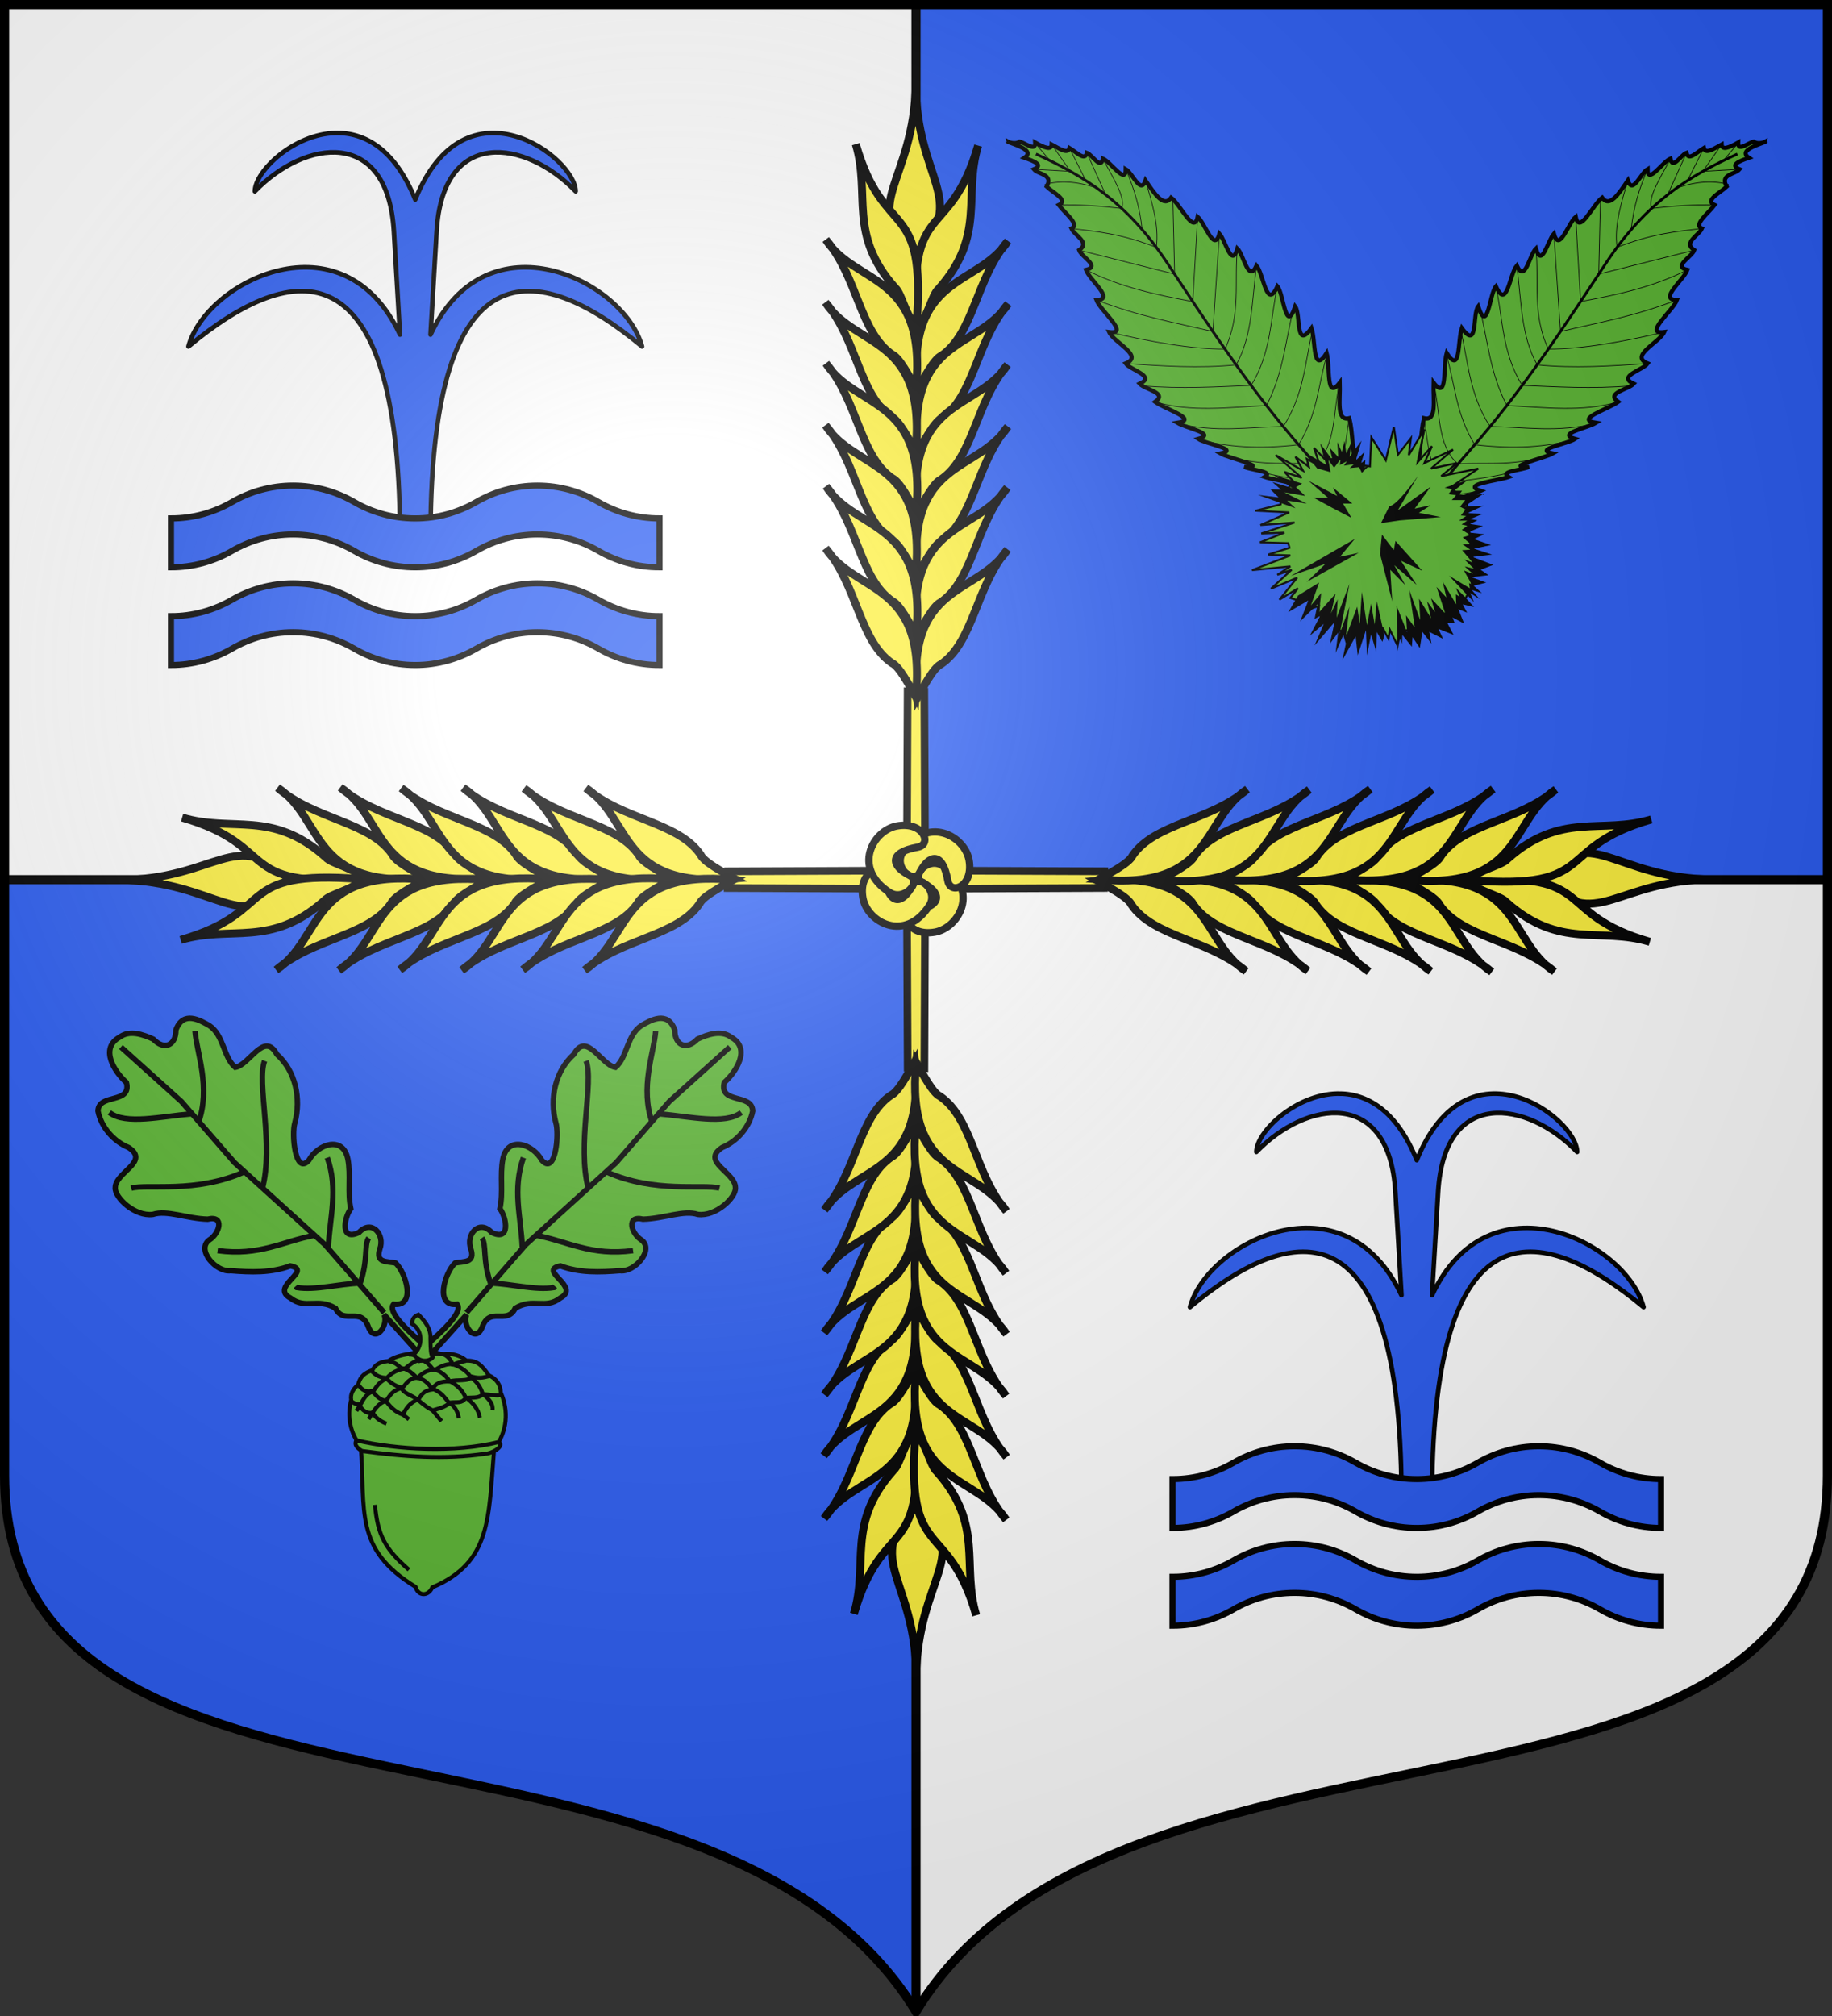 <?xml version="1.0" encoding="UTF-8" standalone="no"?>
<!-- Created with Inkscape (http://www.inkscape.org/) -->
<svg
   xmlns:dc="http://purl.org/dc/elements/1.1/"
   xmlns:cc="http://creativecommons.org/ns#"
   xmlns:rdf="http://www.w3.org/1999/02/22-rdf-syntax-ns#"
   xmlns:svg="http://www.w3.org/2000/svg"
   xmlns="http://www.w3.org/2000/svg"
   xmlns:xlink="http://www.w3.org/1999/xlink"
   xmlns:sodipodi="http://sodipodi.sourceforge.net/DTD/sodipodi-0.dtd"
   xmlns:inkscape="http://www.inkscape.org/namespaces/inkscape"
   width="600"
   height="660"
   id="svg2383"
   sodipodi:version="0.32"
   inkscape:version="0.46"
   version="1.0"
   sodipodi:docname="Blason_ville_fr_Nouans-les-Fontaines_(Indre-et-Loire).svg"
   inkscape:output_extension="org.inkscape.output.svg.inkscape">
  <rect width="100%" height="100%" fill="#333333" stroke="none"/>
  <defs
     id="defs2385">
    <clipPath
       id="shield_cut">
      <path
         d="M -298.5,-298.5 L -298.5,183 C -298.5,312.055 -66.86,248.948 0,358.5 C 66.86,248.948 298.5,312.055 298.5,183 L 298.5,-298.5 L -298.5,-298.5 z"
         id="shield" />
    </clipPath>
    <radialGradient
       r="405"
       cy="-80"
       cx="-80"
       gradientUnits="userSpaceOnUse"
       id="Gradient1">
      <stop
         id="stop2521"
         offset="0"
         style="stop-color:#fff;stop-opacity:0.31" />
      <stop
         id="stop2523"
         offset="0.19"
         style="stop-color:#fff;stop-opacity:0.25" />
      <stop
         id="stop2525"
         offset="0.6"
         style="stop-color:#6b6b6b;stop-opacity:0.125" />
      <stop
         id="stop2527"
         offset="1"
         style="stop-color:#000;stop-opacity:0.125" />
    </radialGradient>
  </defs>
  <sodipodi:namedview
     id="base"
     pagecolor="#ffffff"
     bordercolor="#666666"
     borderopacity="1.0"
     inkscape:pageopacity="0.0"
     inkscape:pageshadow="2"
     inkscape:zoom="1.1863636"
     inkscape:cx="300.00001"
     inkscape:cy="363.71649"
     inkscape:document-units="px"
     inkscape:current-layer="layer6"
     showgrid="false"
     showborder="true"
     inkscape:showpageshadow="true"
     inkscape:window-width="1280"
     inkscape:window-height="977"
     inkscape:window-x="-4"
     inkscape:window-y="-4"
     inkscape:object-nodes="true"
     objecttolerance="9" />
  <g
     inkscape:label="Fond écu"
     inkscape:groupmode="layer"
     id="layer1"
     transform="translate(0,-392.362)">
    <use
       id="use2532"
       xlink:href="#shield"
       style="fill:#2b5df2"
       x="0"
       y="0"
       width="744.094"
       height="1052.362"
       transform="translate(300,692.362)" />
    <g
       id="layer3"
       inkscape:label="Meubles"
       transform="translate(300,692.362)" />
    <g
       id="layer2"
       inkscape:label="Reflet final"
       transform="translate(300,692.362)" />
    <g
       id="g2561"
       inkscape:label="Contour final"
       transform="translate(300,692.362)" />
    <path
       style="fill:#ffffff"
       d="M 598.5,680.362 L 598.5,875.362 C 598.5,1004.417 366.86,941.31 300,1050.862 L 300,680.362 L 598.5,680.362 z"
       id="path2815" />
    <path
       style="opacity:1;fill:#ffffff;fill-opacity:1;fill-rule:nonzero;stroke:none;stroke-width:1;stroke-linecap:butt;stroke-linejoin:round;stroke-miterlimit:4;stroke-dasharray:none;stroke-opacity:1"
       d="M 1.5,393.862 L 1.5,680.362 L 300,680.362 L 300,393.862 L 1.5,393.862 z"
       id="rect2817" />
  </g>
  <g
     inkscape:groupmode="layer"
     id="layer6"
     inkscape:label="Meubles">
    <path
       style="opacity:1;fill:none;fill-opacity:1;fill-rule:nonzero;stroke:#000000;stroke-width:3;stroke-linecap:butt;stroke-linejoin:round;stroke-miterlimit:4;stroke-dasharray:none;stroke-dashoffset:0;stroke-opacity:1"
       d="M 300,658.5 L 300,1.5"
       id="path2851" />
    <path
       style="opacity:1;fill:none;fill-opacity:1;fill-rule:nonzero;stroke:#000000;stroke-width:3;stroke-linecap:butt;stroke-linejoin:round;stroke-miterlimit:4;stroke-dasharray:none;stroke-dashoffset:0;stroke-opacity:1"
       d="M 1.5,288 L 598.5,288"
       id="path2854" />
    <g
       id="g3564"
       transform="translate(0,-0.97)">
      <path
         id="path3118"
         d="M 109.969,44.5 C 96.209,44.793 83.518,57.003 83.469,63.594 C 99.837,46.667 126.986,42.555 129,76.656 L 131,110.531 C 112.375,70.598 67.46,92.981 61.719,114.406 C 96.336,85.689 130.481,81.438 131,174.812 L 136,174.531 L 141,174.812 C 141.519,81.438 175.664,85.689 210.281,114.406 C 204.54,92.981 159.625,70.598 141,110.531 L 143,76.656 C 145.014,42.555 172.163,46.667 188.531,63.594 C 188.448,52.494 152.495,25.452 136,66.281 C 129.299,49.694 119.383,44.299 109.969,44.5 z"
         style="opacity:1;fill:#2b5df2;fill-opacity:1;fill-rule:nonzero;stroke:#000000;stroke-width:1.5;stroke-linecap:butt;stroke-linejoin:round;stroke-miterlimit:4;stroke-dasharray:none;stroke-dashoffset:0;stroke-opacity:1" />
      <path
         sodipodi:nodetypes="csssssssccssssssscc"
         id="path3304"
         d="M 56,186.695 C 63.293,186.695 70.11,184.734 76,181.32 C 81.888,177.907 88.709,175.945 96,175.945 C 103.293,175.945 110.11,177.906 116,181.32 C 121.888,184.733 128.709,186.695 136,186.695 C 143.293,186.695 150.11,184.734 156,181.32 C 161.888,177.907 168.709,175.945 176,175.945 C 183.293,175.945 190.11,177.906 196,181.32 C 201.888,184.733 208.709,186.695 216,186.695 L 216,170.695 C 208.709,170.695 201.888,168.733 196,165.32 C 190.11,161.906 183.293,159.945 176,159.945 C 168.709,159.945 161.888,161.907 156,165.32 C 150.11,168.734 143.293,170.695 136,170.695 C 128.709,170.695 121.888,168.733 116,165.32 C 110.11,161.906 103.293,159.945 96,159.945 C 88.709,159.945 81.888,161.907 76,165.32 C 70.11,168.734 63.293,170.695 56,170.695 L 56,186.695 z"
         style="fill:#2b5df2;fill-opacity:1;stroke:#000000;stroke-width:2;stroke-miterlimit:4;stroke-dasharray:none;stroke-opacity:1" />
      <path
         sodipodi:nodetypes="csssssssccssssssscc"
         id="path3113"
         d="M 56,218.695 C 63.293,218.695 70.11,216.734 76,213.32 C 81.888,209.907 88.709,207.945 96,207.945 C 103.293,207.945 110.11,209.906 116,213.32 C 121.888,216.733 128.709,218.695 136,218.695 C 143.293,218.695 150.11,216.734 156,213.32 C 161.888,209.907 168.709,207.945 176,207.945 C 183.293,207.945 190.11,209.906 196,213.32 C 201.888,216.733 208.709,218.695 216,218.695 L 216,202.695 C 208.709,202.695 201.888,200.733 196,197.32 C 190.11,193.906 183.293,191.945 176,191.945 C 168.709,191.945 161.888,193.907 156,197.32 C 150.11,200.734 143.293,202.695 136,202.695 C 128.709,202.695 121.888,200.733 116,197.32 C 110.11,193.906 103.293,191.945 96,191.945 C 88.709,191.945 81.888,193.907 76,197.32 C 70.11,200.734 63.293,202.695 56,202.695 L 56,218.695 z"
         style="fill:#2b5df2;fill-opacity:1;stroke:#000000;stroke-width:2;stroke-miterlimit:4;stroke-dasharray:none;stroke-opacity:1" />
    </g>
    <g
       transform="translate(-79.083,-381.581)"
       id="g3195"
       inkscape:label="Calque 1">
      <path
         style="fill:#fcef3c;fill-opacity:1;fill-rule:evenodd;stroke:#000000;stroke-width:2.5;stroke-linecap:butt;stroke-linejoin:miter;stroke-miterlimit:4;stroke-dasharray:none;stroke-opacity:1"
         d="M 382.083,669.581 L 381.809,608.008 L 376.338,607.894 L 376.083,669.581 L 382.083,669.581 z"
         id="path8765"
         sodipodi:nodetypes="ccccc" />
      <g
         transform="matrix(-0.824,-0.743,-0.743,0.824,1510.103,1202.968)"
         style="fill:#fcef3c;fill-opacity:1;stroke:#000000;stroke-width:2.344;stroke-miterlimit:4;stroke-dasharray:none;stroke-opacity:1"
         id="g8767">
        <path
           sodipodi:nodetypes="ccc"
           id="path8769"
           d="M 1236.49,151.036 C 1216.998,173.122 1225.161,189.523 1202.938,188.391 C 1201.387,165.876 1217.316,172.366 1236.49,151.036 z"
           style="fill:#fcef3c;fill-opacity:1;fill-rule:evenodd;stroke:#000000;stroke-width:2.344;stroke-linecap:butt;stroke-linejoin:miter;stroke-miterlimit:4;stroke-dasharray:none;stroke-opacity:1;display:inline" />
        <g
           style="fill:#fcef3c;fill-opacity:1;stroke:#000000;stroke-width:2.344;stroke-miterlimit:4;stroke-dasharray:none;stroke-opacity:1"
           id="g8771">
          <path
             style="fill:#fcef3c;fill-opacity:1;fill-rule:evenodd;stroke:#000000;stroke-width:2.344;stroke-linecap:butt;stroke-linejoin:miter;stroke-miterlimit:4;stroke-dasharray:none;stroke-opacity:1;display:inline"
             d="M 1210.439,152.46 C 1197.194,179.709 1215.893,177.593 1188.216,204.048 C 1187.083,200.671 1191.132,194.461 1190.767,191.706 C 1190.905,170.547 1203.815,166.49 1210.439,152.46 z"
             id="path8773"
             sodipodi:nodetypes="cccc" />
          <path
             style="fill:#fcef3c;fill-opacity:1;fill-rule:evenodd;stroke:#000000;stroke-width:2.344;stroke-linecap:butt;stroke-linejoin:miter;stroke-miterlimit:4;stroke-dasharray:none;stroke-opacity:1;display:inline"
             d="M 1185.042,167.54 C 1182.511,183.677 1200.814,194.656 1175.518,217.937 C 1176.428,213.842 1177.93,207.94 1176.979,205.82 C 1174.191,194.476 1184.718,181.959 1185.042,167.54 z"
             id="path8775"
             sodipodi:nodetypes="cccc" />
          <path
             style="fill:#fcef3c;fill-opacity:1;fill-rule:evenodd;stroke:#000000;stroke-width:2.344;stroke-linecap:butt;stroke-linejoin:miter;stroke-miterlimit:4;stroke-dasharray:none;stroke-opacity:1;display:inline"
             d="M 1172.578,181.23 C 1170.047,197.368 1188.35,208.347 1163.054,231.627 C 1163.964,227.532 1165.466,221.63 1164.515,219.51 C 1161.727,208.166 1172.254,195.65 1172.578,181.23 z"
             id="path8777"
             sodipodi:nodetypes="cccc" />
          <path
             style="fill:#fcef3c;fill-opacity:1;fill-rule:evenodd;stroke:#000000;stroke-width:2.344;stroke-linecap:butt;stroke-linejoin:miter;stroke-miterlimit:4;stroke-dasharray:none;stroke-opacity:1;display:inline"
             d="M 1160.673,194.722 C 1158.142,210.86 1176.446,221.839 1151.149,245.119 C 1152.06,241.024 1153.561,235.122 1152.61,233.002 C 1149.822,221.658 1160.349,209.142 1160.673,194.722 z"
             id="path8779"
             sodipodi:nodetypes="cccc" />
          <path
             style="fill:#fcef3c;fill-opacity:1;fill-rule:evenodd;stroke:#000000;stroke-width:2.344;stroke-linecap:butt;stroke-linejoin:miter;stroke-miterlimit:4;stroke-dasharray:none;stroke-opacity:1;display:inline"
             d="M 1148.372,208.214 C 1145.841,224.352 1164.144,235.331 1138.848,258.611 C 1139.758,254.516 1141.259,248.614 1140.309,246.494 C 1137.521,235.15 1148.048,222.634 1148.372,208.214 z"
             id="path8781"
             sodipodi:nodetypes="cccc" />
          <path
             style="fill:#fcef3c;fill-opacity:1;fill-rule:evenodd;stroke:#000000;stroke-width:2.344;stroke-linecap:butt;stroke-linejoin:miter;stroke-miterlimit:4;stroke-dasharray:none;stroke-opacity:1;display:inline"
             d="M 1136.467,221.706 C 1133.936,237.844 1152.239,248.823 1126.943,272.103 C 1127.853,268.008 1129.355,262.106 1128.404,259.986 C 1125.616,248.642 1136.143,236.126 1136.467,221.706 z"
             id="path8783"
             sodipodi:nodetypes="cccc" />
          <path
             style="fill:#fcef3c;fill-opacity:1;fill-rule:evenodd;stroke:#000000;stroke-width:2.344;stroke-linecap:butt;stroke-linejoin:miter;stroke-miterlimit:4;stroke-dasharray:none;stroke-opacity:1;display:inline"
             d="M 1124.165,235.198 C 1121.634,251.336 1139.938,262.315 1114.641,285.595 C 1115.552,281.5 1117.053,275.599 1116.102,273.478 C 1113.314,262.134 1123.841,249.618 1124.165,235.198 z"
             id="path8785"
             sodipodi:nodetypes="cccc" />
        </g>
        <g
           transform="matrix(-0.105,-0.995,-0.995,0.105,1516.331,1364.704)"
           id="g8787"
           style="fill:#fcef3c;fill-opacity:1;stroke:#000000;stroke-width:2.344;stroke-miterlimit:4;stroke-dasharray:none;stroke-opacity:1;display:inline">
          <path
             style="fill:#fcef3c;fill-opacity:1;fill-rule:evenodd;stroke:#000000;stroke-width:2.344;stroke-linecap:butt;stroke-linejoin:miter;stroke-miterlimit:4;stroke-dasharray:none;stroke-opacity:1;display:inline"
             d="M 1210.439,152.46 C 1197.194,179.709 1215.893,177.593 1188.216,204.048 C 1187.083,200.671 1191.132,194.461 1190.767,191.706 C 1190.905,170.547 1203.815,166.49 1210.439,152.46 z"
             id="path8789"
             sodipodi:nodetypes="cccc" />
          <path
             style="fill:#fcef3c;fill-opacity:1;fill-rule:evenodd;stroke:#000000;stroke-width:2.344;stroke-linecap:butt;stroke-linejoin:miter;stroke-miterlimit:4;stroke-dasharray:none;stroke-opacity:1;display:inline"
             d="M 1185.042,167.54 C 1182.511,183.677 1200.814,194.656 1175.518,217.937 C 1176.428,213.842 1177.93,207.94 1176.979,205.82 C 1174.191,194.476 1184.718,181.959 1185.042,167.54 z"
             id="path8791"
             sodipodi:nodetypes="cccc" />
          <path
             style="fill:#fcef3c;fill-opacity:1;fill-rule:evenodd;stroke:#000000;stroke-width:2.344;stroke-linecap:butt;stroke-linejoin:miter;stroke-miterlimit:4;stroke-dasharray:none;stroke-opacity:1;display:inline"
             d="M 1172.578,181.23 C 1170.047,197.368 1188.35,208.347 1163.054,231.627 C 1163.964,227.532 1165.466,221.63 1164.515,219.51 C 1161.727,208.166 1172.254,195.65 1172.578,181.23 z"
             id="path8793"
             sodipodi:nodetypes="cccc" />
          <path
             style="fill:#fcef3c;fill-opacity:1;fill-rule:evenodd;stroke:#000000;stroke-width:2.344;stroke-linecap:butt;stroke-linejoin:miter;stroke-miterlimit:4;stroke-dasharray:none;stroke-opacity:1;display:inline"
             d="M 1160.673,194.722 C 1158.142,210.86 1176.446,221.839 1151.149,245.119 C 1152.06,241.024 1153.561,235.122 1152.61,233.002 C 1149.822,221.658 1160.349,209.142 1160.673,194.722 z"
             id="path8795"
             sodipodi:nodetypes="cccc" />
          <path
             style="fill:#fcef3c;fill-opacity:1;fill-rule:evenodd;stroke:#000000;stroke-width:2.344;stroke-linecap:butt;stroke-linejoin:miter;stroke-miterlimit:4;stroke-dasharray:none;stroke-opacity:1;display:inline"
             d="M 1148.372,208.214 C 1145.841,224.352 1164.144,235.331 1138.848,258.611 C 1139.758,254.516 1141.259,248.614 1140.309,246.494 C 1137.521,235.15 1148.048,222.634 1148.372,208.214 z"
             id="path8797"
             sodipodi:nodetypes="cccc" />
          <path
             style="fill:#fcef3c;fill-opacity:1;fill-rule:evenodd;stroke:#000000;stroke-width:2.344;stroke-linecap:butt;stroke-linejoin:miter;stroke-miterlimit:4;stroke-dasharray:none;stroke-opacity:1;display:inline"
             d="M 1136.467,221.706 C 1133.936,237.844 1152.239,248.823 1126.943,272.103 C 1127.853,268.008 1129.355,262.106 1128.404,259.986 C 1125.616,248.642 1136.143,236.126 1136.467,221.706 z"
             id="path8799"
             sodipodi:nodetypes="cccc" />
          <path
             style="fill:#fcef3c;fill-opacity:1;fill-rule:evenodd;stroke:#000000;stroke-width:2.344;stroke-linecap:butt;stroke-linejoin:miter;stroke-miterlimit:4;stroke-dasharray:none;stroke-opacity:1;display:inline"
             d="M 1124.165,235.198 C 1121.634,251.336 1139.938,262.315 1114.641,285.595 C 1115.552,281.5 1117.053,275.599 1116.102,273.478 C 1113.314,262.134 1123.841,249.618 1124.165,235.198 z"
             id="path8801"
             sodipodi:nodetypes="cccc" />
        </g>
      </g>
    </g>
    <g
       inkscape:label="Calque 1"
       id="g3310"
       transform="matrix(0,1,-1,0,969.581,-91.082)">
      <path
         sodipodi:nodetypes="ccccc"
         id="path3312"
         d="M 382.083,669.581 L 381.809,608.008 L 376.338,607.894 L 376.083,669.581 L 382.083,669.581 z"
         style="fill:#fcef3c;fill-opacity:1;fill-rule:evenodd;stroke:#000000;stroke-width:2.5;stroke-linecap:butt;stroke-linejoin:miter;stroke-miterlimit:4;stroke-dasharray:none;stroke-opacity:1" />
      <g
         id="g3314"
         style="fill:#fcef3c;fill-opacity:1;stroke:#000000;stroke-width:2.344;stroke-miterlimit:4;stroke-dasharray:none;stroke-opacity:1"
         transform="matrix(-0.824,-0.743,-0.743,0.824,1510.103,1202.968)">
        <path
           style="fill:#fcef3c;fill-opacity:1;fill-rule:evenodd;stroke:#000000;stroke-width:2.344;stroke-linecap:butt;stroke-linejoin:miter;stroke-miterlimit:4;stroke-dasharray:none;stroke-opacity:1;display:inline"
           d="M 1236.49,151.036 C 1216.998,173.122 1225.161,189.523 1202.938,188.391 C 1201.387,165.876 1217.316,172.366 1236.49,151.036 z"
           id="path3316"
           sodipodi:nodetypes="ccc" />
        <g
           id="g3318"
           style="fill:#fcef3c;fill-opacity:1;stroke:#000000;stroke-width:2.344;stroke-miterlimit:4;stroke-dasharray:none;stroke-opacity:1">
          <path
             sodipodi:nodetypes="cccc"
             id="path3320"
             d="M 1210.439,152.46 C 1197.194,179.709 1215.893,177.593 1188.216,204.048 C 1187.083,200.671 1191.132,194.461 1190.767,191.706 C 1190.905,170.547 1203.815,166.49 1210.439,152.46 z"
             style="fill:#fcef3c;fill-opacity:1;fill-rule:evenodd;stroke:#000000;stroke-width:2.344;stroke-linecap:butt;stroke-linejoin:miter;stroke-miterlimit:4;stroke-dasharray:none;stroke-opacity:1;display:inline" />
          <path
             sodipodi:nodetypes="cccc"
             id="path3322"
             d="M 1185.042,167.54 C 1182.511,183.677 1200.814,194.656 1175.518,217.937 C 1176.428,213.842 1177.93,207.94 1176.979,205.82 C 1174.191,194.476 1184.718,181.959 1185.042,167.54 z"
             style="fill:#fcef3c;fill-opacity:1;fill-rule:evenodd;stroke:#000000;stroke-width:2.344;stroke-linecap:butt;stroke-linejoin:miter;stroke-miterlimit:4;stroke-dasharray:none;stroke-opacity:1;display:inline" />
          <path
             sodipodi:nodetypes="cccc"
             id="path3324"
             d="M 1172.578,181.23 C 1170.047,197.368 1188.35,208.347 1163.054,231.627 C 1163.964,227.532 1165.466,221.63 1164.515,219.51 C 1161.727,208.166 1172.254,195.65 1172.578,181.23 z"
             style="fill:#fcef3c;fill-opacity:1;fill-rule:evenodd;stroke:#000000;stroke-width:2.344;stroke-linecap:butt;stroke-linejoin:miter;stroke-miterlimit:4;stroke-dasharray:none;stroke-opacity:1;display:inline" />
          <path
             sodipodi:nodetypes="cccc"
             id="path3326"
             d="M 1160.673,194.722 C 1158.142,210.86 1176.446,221.839 1151.149,245.119 C 1152.06,241.024 1153.561,235.122 1152.61,233.002 C 1149.822,221.658 1160.349,209.142 1160.673,194.722 z"
             style="fill:#fcef3c;fill-opacity:1;fill-rule:evenodd;stroke:#000000;stroke-width:2.344;stroke-linecap:butt;stroke-linejoin:miter;stroke-miterlimit:4;stroke-dasharray:none;stroke-opacity:1;display:inline" />
          <path
             sodipodi:nodetypes="cccc"
             id="path3328"
             d="M 1148.372,208.214 C 1145.841,224.352 1164.144,235.331 1138.848,258.611 C 1139.758,254.516 1141.259,248.614 1140.309,246.494 C 1137.521,235.15 1148.048,222.634 1148.372,208.214 z"
             style="fill:#fcef3c;fill-opacity:1;fill-rule:evenodd;stroke:#000000;stroke-width:2.344;stroke-linecap:butt;stroke-linejoin:miter;stroke-miterlimit:4;stroke-dasharray:none;stroke-opacity:1;display:inline" />
          <path
             sodipodi:nodetypes="cccc"
             id="path3330"
             d="M 1136.467,221.706 C 1133.936,237.844 1152.239,248.823 1126.943,272.103 C 1127.853,268.008 1129.355,262.106 1128.404,259.986 C 1125.616,248.642 1136.143,236.126 1136.467,221.706 z"
             style="fill:#fcef3c;fill-opacity:1;fill-rule:evenodd;stroke:#000000;stroke-width:2.344;stroke-linecap:butt;stroke-linejoin:miter;stroke-miterlimit:4;stroke-dasharray:none;stroke-opacity:1;display:inline" />
          <path
             sodipodi:nodetypes="cccc"
             id="path3332"
             d="M 1124.165,235.198 C 1121.634,251.336 1139.938,262.315 1114.641,285.595 C 1115.552,281.5 1117.053,275.599 1116.102,273.478 C 1113.314,262.134 1123.841,249.618 1124.165,235.198 z"
             style="fill:#fcef3c;fill-opacity:1;fill-rule:evenodd;stroke:#000000;stroke-width:2.344;stroke-linecap:butt;stroke-linejoin:miter;stroke-miterlimit:4;stroke-dasharray:none;stroke-opacity:1;display:inline" />
        </g>
        <g
           style="fill:#fcef3c;fill-opacity:1;stroke:#000000;stroke-width:2.344;stroke-miterlimit:4;stroke-dasharray:none;stroke-opacity:1;display:inline"
           id="g3334"
           transform="matrix(-0.105,-0.995,-0.995,0.105,1516.331,1364.704)">
          <path
             sodipodi:nodetypes="cccc"
             id="path3336"
             d="M 1210.439,152.46 C 1197.194,179.709 1215.893,177.593 1188.216,204.048 C 1187.083,200.671 1191.132,194.461 1190.767,191.706 C 1190.905,170.547 1203.815,166.49 1210.439,152.46 z"
             style="fill:#fcef3c;fill-opacity:1;fill-rule:evenodd;stroke:#000000;stroke-width:2.344;stroke-linecap:butt;stroke-linejoin:miter;stroke-miterlimit:4;stroke-dasharray:none;stroke-opacity:1;display:inline" />
          <path
             sodipodi:nodetypes="cccc"
             id="path3338"
             d="M 1185.042,167.54 C 1182.511,183.677 1200.814,194.656 1175.518,217.937 C 1176.428,213.842 1177.93,207.94 1176.979,205.82 C 1174.191,194.476 1184.718,181.959 1185.042,167.54 z"
             style="fill:#fcef3c;fill-opacity:1;fill-rule:evenodd;stroke:#000000;stroke-width:2.344;stroke-linecap:butt;stroke-linejoin:miter;stroke-miterlimit:4;stroke-dasharray:none;stroke-opacity:1;display:inline" />
          <path
             sodipodi:nodetypes="cccc"
             id="path3340"
             d="M 1172.578,181.23 C 1170.047,197.368 1188.35,208.347 1163.054,231.627 C 1163.964,227.532 1165.466,221.63 1164.515,219.51 C 1161.727,208.166 1172.254,195.65 1172.578,181.23 z"
             style="fill:#fcef3c;fill-opacity:1;fill-rule:evenodd;stroke:#000000;stroke-width:2.344;stroke-linecap:butt;stroke-linejoin:miter;stroke-miterlimit:4;stroke-dasharray:none;stroke-opacity:1;display:inline" />
          <path
             sodipodi:nodetypes="cccc"
             id="path3342"
             d="M 1160.673,194.722 C 1158.142,210.86 1176.446,221.839 1151.149,245.119 C 1152.06,241.024 1153.561,235.122 1152.61,233.002 C 1149.822,221.658 1160.349,209.142 1160.673,194.722 z"
             style="fill:#fcef3c;fill-opacity:1;fill-rule:evenodd;stroke:#000000;stroke-width:2.344;stroke-linecap:butt;stroke-linejoin:miter;stroke-miterlimit:4;stroke-dasharray:none;stroke-opacity:1;display:inline" />
          <path
             sodipodi:nodetypes="cccc"
             id="path3344"
             d="M 1148.372,208.214 C 1145.841,224.352 1164.144,235.331 1138.848,258.611 C 1139.758,254.516 1141.259,248.614 1140.309,246.494 C 1137.521,235.15 1148.048,222.634 1148.372,208.214 z"
             style="fill:#fcef3c;fill-opacity:1;fill-rule:evenodd;stroke:#000000;stroke-width:2.344;stroke-linecap:butt;stroke-linejoin:miter;stroke-miterlimit:4;stroke-dasharray:none;stroke-opacity:1;display:inline" />
          <path
             sodipodi:nodetypes="cccc"
             id="path3346"
             d="M 1136.467,221.706 C 1133.936,237.844 1152.239,248.823 1126.943,272.103 C 1127.853,268.008 1129.355,262.106 1128.404,259.986 C 1125.616,248.642 1136.143,236.126 1136.467,221.706 z"
             style="fill:#fcef3c;fill-opacity:1;fill-rule:evenodd;stroke:#000000;stroke-width:2.344;stroke-linecap:butt;stroke-linejoin:miter;stroke-miterlimit:4;stroke-dasharray:none;stroke-opacity:1;display:inline" />
          <path
             sodipodi:nodetypes="cccc"
             id="path3348"
             d="M 1124.165,235.198 C 1121.634,251.336 1139.938,262.315 1114.641,285.595 C 1115.552,281.5 1117.053,275.599 1116.102,273.478 C 1113.314,262.134 1123.841,249.618 1124.165,235.198 z"
             style="fill:#fcef3c;fill-opacity:1;fill-rule:evenodd;stroke:#000000;stroke-width:2.344;stroke-linecap:butt;stroke-linejoin:miter;stroke-miterlimit:4;stroke-dasharray:none;stroke-opacity:1;display:inline" />
        </g>
      </g>
    </g>
    <g
       inkscape:label="Calque 1"
       id="g3362"
       transform="matrix(-1,0,0,-1,679.082,957.582)">
      <path
         sodipodi:nodetypes="ccccc"
         id="path3364"
         d="M 382.083,669.581 L 381.809,608.008 L 376.338,607.894 L 376.083,669.581 L 382.083,669.581 z"
         style="fill:#fcef3c;fill-opacity:1;fill-rule:evenodd;stroke:#000000;stroke-width:2.5;stroke-linecap:butt;stroke-linejoin:miter;stroke-miterlimit:4;stroke-dasharray:none;stroke-opacity:1" />
      <g
         id="g3366"
         style="fill:#fcef3c;fill-opacity:1;stroke:#000000;stroke-width:2.344;stroke-miterlimit:4;stroke-dasharray:none;stroke-opacity:1"
         transform="matrix(-0.824,-0.743,-0.743,0.824,1510.103,1202.968)">
        <path
           style="fill:#fcef3c;fill-opacity:1;fill-rule:evenodd;stroke:#000000;stroke-width:2.344;stroke-linecap:butt;stroke-linejoin:miter;stroke-miterlimit:4;stroke-dasharray:none;stroke-opacity:1;display:inline"
           d="M 1236.49,151.036 C 1216.998,173.122 1225.161,189.523 1202.938,188.391 C 1201.387,165.876 1217.316,172.366 1236.49,151.036 z"
           id="path3368"
           sodipodi:nodetypes="ccc" />
        <g
           id="g3370"
           style="fill:#fcef3c;fill-opacity:1;stroke:#000000;stroke-width:2.344;stroke-miterlimit:4;stroke-dasharray:none;stroke-opacity:1">
          <path
             sodipodi:nodetypes="cccc"
             id="path3372"
             d="M 1210.439,152.46 C 1197.194,179.709 1215.893,177.593 1188.216,204.048 C 1187.083,200.671 1191.132,194.461 1190.767,191.706 C 1190.905,170.547 1203.815,166.49 1210.439,152.46 z"
             style="fill:#fcef3c;fill-opacity:1;fill-rule:evenodd;stroke:#000000;stroke-width:2.344;stroke-linecap:butt;stroke-linejoin:miter;stroke-miterlimit:4;stroke-dasharray:none;stroke-opacity:1;display:inline" />
          <path
             sodipodi:nodetypes="cccc"
             id="path3374"
             d="M 1185.042,167.54 C 1182.511,183.677 1200.814,194.656 1175.518,217.937 C 1176.428,213.842 1177.93,207.94 1176.979,205.82 C 1174.191,194.476 1184.718,181.959 1185.042,167.54 z"
             style="fill:#fcef3c;fill-opacity:1;fill-rule:evenodd;stroke:#000000;stroke-width:2.344;stroke-linecap:butt;stroke-linejoin:miter;stroke-miterlimit:4;stroke-dasharray:none;stroke-opacity:1;display:inline" />
          <path
             sodipodi:nodetypes="cccc"
             id="path3376"
             d="M 1172.578,181.23 C 1170.047,197.368 1188.35,208.347 1163.054,231.627 C 1163.964,227.532 1165.466,221.63 1164.515,219.51 C 1161.727,208.166 1172.254,195.65 1172.578,181.23 z"
             style="fill:#fcef3c;fill-opacity:1;fill-rule:evenodd;stroke:#000000;stroke-width:2.344;stroke-linecap:butt;stroke-linejoin:miter;stroke-miterlimit:4;stroke-dasharray:none;stroke-opacity:1;display:inline" />
          <path
             sodipodi:nodetypes="cccc"
             id="path3378"
             d="M 1160.673,194.722 C 1158.142,210.86 1176.446,221.839 1151.149,245.119 C 1152.06,241.024 1153.561,235.122 1152.61,233.002 C 1149.822,221.658 1160.349,209.142 1160.673,194.722 z"
             style="fill:#fcef3c;fill-opacity:1;fill-rule:evenodd;stroke:#000000;stroke-width:2.344;stroke-linecap:butt;stroke-linejoin:miter;stroke-miterlimit:4;stroke-dasharray:none;stroke-opacity:1;display:inline" />
          <path
             sodipodi:nodetypes="cccc"
             id="path3380"
             d="M 1148.372,208.214 C 1145.841,224.352 1164.144,235.331 1138.848,258.611 C 1139.758,254.516 1141.259,248.614 1140.309,246.494 C 1137.521,235.15 1148.048,222.634 1148.372,208.214 z"
             style="fill:#fcef3c;fill-opacity:1;fill-rule:evenodd;stroke:#000000;stroke-width:2.344;stroke-linecap:butt;stroke-linejoin:miter;stroke-miterlimit:4;stroke-dasharray:none;stroke-opacity:1;display:inline" />
          <path
             sodipodi:nodetypes="cccc"
             id="path3382"
             d="M 1136.467,221.706 C 1133.936,237.844 1152.239,248.823 1126.943,272.103 C 1127.853,268.008 1129.355,262.106 1128.404,259.986 C 1125.616,248.642 1136.143,236.126 1136.467,221.706 z"
             style="fill:#fcef3c;fill-opacity:1;fill-rule:evenodd;stroke:#000000;stroke-width:2.344;stroke-linecap:butt;stroke-linejoin:miter;stroke-miterlimit:4;stroke-dasharray:none;stroke-opacity:1;display:inline" />
          <path
             sodipodi:nodetypes="cccc"
             id="path3384"
             d="M 1124.165,235.198 C 1121.634,251.336 1139.938,262.315 1114.641,285.595 C 1115.552,281.5 1117.053,275.599 1116.102,273.478 C 1113.314,262.134 1123.841,249.618 1124.165,235.198 z"
             style="fill:#fcef3c;fill-opacity:1;fill-rule:evenodd;stroke:#000000;stroke-width:2.344;stroke-linecap:butt;stroke-linejoin:miter;stroke-miterlimit:4;stroke-dasharray:none;stroke-opacity:1;display:inline" />
        </g>
        <g
           style="fill:#fcef3c;fill-opacity:1;stroke:#000000;stroke-width:2.344;stroke-miterlimit:4;stroke-dasharray:none;stroke-opacity:1;display:inline"
           id="g3386"
           transform="matrix(-0.105,-0.995,-0.995,0.105,1516.331,1364.704)">
          <path
             sodipodi:nodetypes="cccc"
             id="path3388"
             d="M 1210.439,152.46 C 1197.194,179.709 1215.893,177.593 1188.216,204.048 C 1187.083,200.671 1191.132,194.461 1190.767,191.706 C 1190.905,170.547 1203.815,166.49 1210.439,152.46 z"
             style="fill:#fcef3c;fill-opacity:1;fill-rule:evenodd;stroke:#000000;stroke-width:2.344;stroke-linecap:butt;stroke-linejoin:miter;stroke-miterlimit:4;stroke-dasharray:none;stroke-opacity:1;display:inline" />
          <path
             sodipodi:nodetypes="cccc"
             id="path3390"
             d="M 1185.042,167.54 C 1182.511,183.677 1200.814,194.656 1175.518,217.937 C 1176.428,213.842 1177.93,207.94 1176.979,205.82 C 1174.191,194.476 1184.718,181.959 1185.042,167.54 z"
             style="fill:#fcef3c;fill-opacity:1;fill-rule:evenodd;stroke:#000000;stroke-width:2.344;stroke-linecap:butt;stroke-linejoin:miter;stroke-miterlimit:4;stroke-dasharray:none;stroke-opacity:1;display:inline" />
          <path
             sodipodi:nodetypes="cccc"
             id="path3392"
             d="M 1172.578,181.23 C 1170.047,197.368 1188.35,208.347 1163.054,231.627 C 1163.964,227.532 1165.466,221.63 1164.515,219.51 C 1161.727,208.166 1172.254,195.65 1172.578,181.23 z"
             style="fill:#fcef3c;fill-opacity:1;fill-rule:evenodd;stroke:#000000;stroke-width:2.344;stroke-linecap:butt;stroke-linejoin:miter;stroke-miterlimit:4;stroke-dasharray:none;stroke-opacity:1;display:inline" />
          <path
             sodipodi:nodetypes="cccc"
             id="path3394"
             d="M 1160.673,194.722 C 1158.142,210.86 1176.446,221.839 1151.149,245.119 C 1152.06,241.024 1153.561,235.122 1152.61,233.002 C 1149.822,221.658 1160.349,209.142 1160.673,194.722 z"
             style="fill:#fcef3c;fill-opacity:1;fill-rule:evenodd;stroke:#000000;stroke-width:2.344;stroke-linecap:butt;stroke-linejoin:miter;stroke-miterlimit:4;stroke-dasharray:none;stroke-opacity:1;display:inline" />
          <path
             sodipodi:nodetypes="cccc"
             id="path3396"
             d="M 1148.372,208.214 C 1145.841,224.352 1164.144,235.331 1138.848,258.611 C 1139.758,254.516 1141.259,248.614 1140.309,246.494 C 1137.521,235.15 1148.048,222.634 1148.372,208.214 z"
             style="fill:#fcef3c;fill-opacity:1;fill-rule:evenodd;stroke:#000000;stroke-width:2.344;stroke-linecap:butt;stroke-linejoin:miter;stroke-miterlimit:4;stroke-dasharray:none;stroke-opacity:1;display:inline" />
          <path
             sodipodi:nodetypes="cccc"
             id="path3398"
             d="M 1136.467,221.706 C 1133.936,237.844 1152.239,248.823 1126.943,272.103 C 1127.853,268.008 1129.355,262.106 1128.404,259.986 C 1125.616,248.642 1136.143,236.126 1136.467,221.706 z"
             style="fill:#fcef3c;fill-opacity:1;fill-rule:evenodd;stroke:#000000;stroke-width:2.344;stroke-linecap:butt;stroke-linejoin:miter;stroke-miterlimit:4;stroke-dasharray:none;stroke-opacity:1;display:inline" />
          <path
             sodipodi:nodetypes="cccc"
             id="path3400"
             d="M 1124.165,235.198 C 1121.634,251.336 1139.938,262.315 1114.641,285.595 C 1115.552,281.5 1117.053,275.599 1116.102,273.478 C 1113.314,262.134 1123.841,249.618 1124.165,235.198 z"
             style="fill:#fcef3c;fill-opacity:1;fill-rule:evenodd;stroke:#000000;stroke-width:2.344;stroke-linecap:butt;stroke-linejoin:miter;stroke-miterlimit:4;stroke-dasharray:none;stroke-opacity:1;display:inline" />
        </g>
      </g>
    </g>
    <g
       transform="matrix(0,-1,1,0,-369.582,667.083)"
       id="g3414"
       inkscape:label="Calque 1">
      <path
         style="fill:#fcef3c;fill-opacity:1;fill-rule:evenodd;stroke:#000000;stroke-width:2.5;stroke-linecap:butt;stroke-linejoin:miter;stroke-miterlimit:4;stroke-dasharray:none;stroke-opacity:1"
         d="M 382.083,669.581 L 381.809,608.008 L 376.338,607.894 L 376.083,669.581 L 382.083,669.581 z"
         id="path3416"
         sodipodi:nodetypes="ccccc" />
      <g
         transform="matrix(-0.824,-0.743,-0.743,0.824,1510.103,1202.968)"
         style="fill:#fcef3c;fill-opacity:1;stroke:#000000;stroke-width:2.344;stroke-miterlimit:4;stroke-dasharray:none;stroke-opacity:1"
         id="g3418">
        <path
           sodipodi:nodetypes="ccc"
           id="path3420"
           d="M 1236.49,151.036 C 1216.998,173.122 1225.161,189.523 1202.938,188.391 C 1201.387,165.876 1217.316,172.366 1236.49,151.036 z"
           style="fill:#fcef3c;fill-opacity:1;fill-rule:evenodd;stroke:#000000;stroke-width:2.344;stroke-linecap:butt;stroke-linejoin:miter;stroke-miterlimit:4;stroke-dasharray:none;stroke-opacity:1;display:inline" />
        <g
           style="fill:#fcef3c;fill-opacity:1;stroke:#000000;stroke-width:2.344;stroke-miterlimit:4;stroke-dasharray:none;stroke-opacity:1"
           id="g3422">
          <path
             style="fill:#fcef3c;fill-opacity:1;fill-rule:evenodd;stroke:#000000;stroke-width:2.344;stroke-linecap:butt;stroke-linejoin:miter;stroke-miterlimit:4;stroke-dasharray:none;stroke-opacity:1;display:inline"
             d="M 1210.439,152.46 C 1197.194,179.709 1215.893,177.593 1188.216,204.048 C 1187.083,200.671 1191.132,194.461 1190.767,191.706 C 1190.905,170.547 1203.815,166.49 1210.439,152.46 z"
             id="path3424"
             sodipodi:nodetypes="cccc" />
          <path
             style="fill:#fcef3c;fill-opacity:1;fill-rule:evenodd;stroke:#000000;stroke-width:2.344;stroke-linecap:butt;stroke-linejoin:miter;stroke-miterlimit:4;stroke-dasharray:none;stroke-opacity:1;display:inline"
             d="M 1185.042,167.54 C 1182.511,183.677 1200.814,194.656 1175.518,217.937 C 1176.428,213.842 1177.93,207.94 1176.979,205.82 C 1174.191,194.476 1184.718,181.959 1185.042,167.54 z"
             id="path3426"
             sodipodi:nodetypes="cccc" />
          <path
             style="fill:#fcef3c;fill-opacity:1;fill-rule:evenodd;stroke:#000000;stroke-width:2.344;stroke-linecap:butt;stroke-linejoin:miter;stroke-miterlimit:4;stroke-dasharray:none;stroke-opacity:1;display:inline"
             d="M 1172.578,181.23 C 1170.047,197.368 1188.35,208.347 1163.054,231.627 C 1163.964,227.532 1165.466,221.63 1164.515,219.51 C 1161.727,208.166 1172.254,195.65 1172.578,181.23 z"
             id="path3428"
             sodipodi:nodetypes="cccc" />
          <path
             style="fill:#fcef3c;fill-opacity:1;fill-rule:evenodd;stroke:#000000;stroke-width:2.344;stroke-linecap:butt;stroke-linejoin:miter;stroke-miterlimit:4;stroke-dasharray:none;stroke-opacity:1;display:inline"
             d="M 1160.673,194.722 C 1158.142,210.86 1176.446,221.839 1151.149,245.119 C 1152.06,241.024 1153.561,235.122 1152.61,233.002 C 1149.822,221.658 1160.349,209.142 1160.673,194.722 z"
             id="path3430"
             sodipodi:nodetypes="cccc" />
          <path
             style="fill:#fcef3c;fill-opacity:1;fill-rule:evenodd;stroke:#000000;stroke-width:2.344;stroke-linecap:butt;stroke-linejoin:miter;stroke-miterlimit:4;stroke-dasharray:none;stroke-opacity:1;display:inline"
             d="M 1148.372,208.214 C 1145.841,224.352 1164.144,235.331 1138.848,258.611 C 1139.758,254.516 1141.259,248.614 1140.309,246.494 C 1137.521,235.15 1148.048,222.634 1148.372,208.214 z"
             id="path3432"
             sodipodi:nodetypes="cccc" />
          <path
             style="fill:#fcef3c;fill-opacity:1;fill-rule:evenodd;stroke:#000000;stroke-width:2.344;stroke-linecap:butt;stroke-linejoin:miter;stroke-miterlimit:4;stroke-dasharray:none;stroke-opacity:1;display:inline"
             d="M 1136.467,221.706 C 1133.936,237.844 1152.239,248.823 1126.943,272.103 C 1127.853,268.008 1129.355,262.106 1128.404,259.986 C 1125.616,248.642 1136.143,236.126 1136.467,221.706 z"
             id="path3434"
             sodipodi:nodetypes="cccc" />
          <path
             style="fill:#fcef3c;fill-opacity:1;fill-rule:evenodd;stroke:#000000;stroke-width:2.344;stroke-linecap:butt;stroke-linejoin:miter;stroke-miterlimit:4;stroke-dasharray:none;stroke-opacity:1;display:inline"
             d="M 1124.165,235.198 C 1121.634,251.336 1139.938,262.315 1114.641,285.595 C 1115.552,281.5 1117.053,275.599 1116.102,273.478 C 1113.314,262.134 1123.841,249.618 1124.165,235.198 z"
             id="path3436"
             sodipodi:nodetypes="cccc" />
        </g>
        <g
           transform="matrix(-0.105,-0.995,-0.995,0.105,1516.331,1364.704)"
           id="g3438"
           style="fill:#fcef3c;fill-opacity:1;stroke:#000000;stroke-width:2.344;stroke-miterlimit:4;stroke-dasharray:none;stroke-opacity:1;display:inline">
          <path
             style="fill:#fcef3c;fill-opacity:1;fill-rule:evenodd;stroke:#000000;stroke-width:2.344;stroke-linecap:butt;stroke-linejoin:miter;stroke-miterlimit:4;stroke-dasharray:none;stroke-opacity:1;display:inline"
             d="M 1210.439,152.46 C 1197.194,179.709 1215.893,177.593 1188.216,204.048 C 1187.083,200.671 1191.132,194.461 1190.767,191.706 C 1190.905,170.547 1203.815,166.49 1210.439,152.46 z"
             id="path3440"
             sodipodi:nodetypes="cccc" />
          <path
             style="fill:#fcef3c;fill-opacity:1;fill-rule:evenodd;stroke:#000000;stroke-width:2.344;stroke-linecap:butt;stroke-linejoin:miter;stroke-miterlimit:4;stroke-dasharray:none;stroke-opacity:1;display:inline"
             d="M 1185.042,167.54 C 1182.511,183.677 1200.814,194.656 1175.518,217.937 C 1176.428,213.842 1177.93,207.94 1176.979,205.82 C 1174.191,194.476 1184.718,181.959 1185.042,167.54 z"
             id="path3442"
             sodipodi:nodetypes="cccc" />
          <path
             style="fill:#fcef3c;fill-opacity:1;fill-rule:evenodd;stroke:#000000;stroke-width:2.344;stroke-linecap:butt;stroke-linejoin:miter;stroke-miterlimit:4;stroke-dasharray:none;stroke-opacity:1;display:inline"
             d="M 1172.578,181.23 C 1170.047,197.368 1188.35,208.347 1163.054,231.627 C 1163.964,227.532 1165.466,221.63 1164.515,219.51 C 1161.727,208.166 1172.254,195.65 1172.578,181.23 z"
             id="path3444"
             sodipodi:nodetypes="cccc" />
          <path
             style="fill:#fcef3c;fill-opacity:1;fill-rule:evenodd;stroke:#000000;stroke-width:2.344;stroke-linecap:butt;stroke-linejoin:miter;stroke-miterlimit:4;stroke-dasharray:none;stroke-opacity:1;display:inline"
             d="M 1160.673,194.722 C 1158.142,210.86 1176.446,221.839 1151.149,245.119 C 1152.06,241.024 1153.561,235.122 1152.61,233.002 C 1149.822,221.658 1160.349,209.142 1160.673,194.722 z"
             id="path3446"
             sodipodi:nodetypes="cccc" />
          <path
             style="fill:#fcef3c;fill-opacity:1;fill-rule:evenodd;stroke:#000000;stroke-width:2.344;stroke-linecap:butt;stroke-linejoin:miter;stroke-miterlimit:4;stroke-dasharray:none;stroke-opacity:1;display:inline"
             d="M 1148.372,208.214 C 1145.841,224.352 1164.144,235.331 1138.848,258.611 C 1139.758,254.516 1141.259,248.614 1140.309,246.494 C 1137.521,235.15 1148.048,222.634 1148.372,208.214 z"
             id="path3448"
             sodipodi:nodetypes="cccc" />
          <path
             style="fill:#fcef3c;fill-opacity:1;fill-rule:evenodd;stroke:#000000;stroke-width:2.344;stroke-linecap:butt;stroke-linejoin:miter;stroke-miterlimit:4;stroke-dasharray:none;stroke-opacity:1;display:inline"
             d="M 1136.467,221.706 C 1133.936,237.844 1152.239,248.823 1126.943,272.103 C 1127.853,268.008 1129.355,262.106 1128.404,259.986 C 1125.616,248.642 1136.143,236.126 1136.467,221.706 z"
             id="path3450"
             sodipodi:nodetypes="cccc" />
          <path
             style="fill:#fcef3c;fill-opacity:1;fill-rule:evenodd;stroke:#000000;stroke-width:2.344;stroke-linecap:butt;stroke-linejoin:miter;stroke-miterlimit:4;stroke-dasharray:none;stroke-opacity:1;display:inline"
             d="M 1124.165,235.198 C 1121.634,251.336 1139.938,262.315 1114.641,285.595 C 1115.552,281.5 1117.053,275.599 1116.102,273.478 C 1113.314,262.134 1123.841,249.618 1124.165,235.198 z"
             id="path3452"
             sodipodi:nodetypes="cccc" />
        </g>
      </g>
    </g>
    <g
       id="g3254"
       transform="matrix(1.131,1.131,-1.131,1.131,288.522,-370.269)">
      <path
         style="fill:#fcef3c;fill-opacity:1;fill-rule:nonzero;stroke:#000000;stroke-width:1.5;stroke-linecap:butt;stroke-linejoin:round;stroke-miterlimit:4;stroke-dasharray:none;stroke-dashoffset:0;stroke-opacity:1"
         d="M 300.349,290.713 C 298.605,293.211 303.231,295.328 306.409,290.798 C 309.311,286.661 306.874,278.123 297.844,280.088 C 294.452,280.826 294.719,286.376 297.425,285.433 C 301.451,284.15 303.911,285.613 300.349,290.713 z"
         id="path3236"
         sodipodi:nodetypes="csscs" />
      <path
         sodipodi:nodetypes="csscs"
         id="path3218"
         d="M 300.857,281.484 C 303.355,283.228 305.473,278.603 300.943,275.425 C 296.806,272.523 288.267,274.959 290.232,283.989 C 290.97,287.381 296.521,287.115 295.578,284.408 C 294.294,280.383 295.757,277.922 300.857,281.484 z"
         style="fill:#fcef3c;fill-opacity:1;fill-rule:nonzero;stroke:#000000;stroke-width:1.5;stroke-linecap:butt;stroke-linejoin:round;stroke-miterlimit:4;stroke-dasharray:none;stroke-dashoffset:0;stroke-opacity:1" />
      <path
         style="fill:#fcef3c;fill-opacity:1;fill-rule:nonzero;stroke:#000000;stroke-width:1.5;stroke-linecap:butt;stroke-linejoin:round;stroke-miterlimit:4;stroke-dasharray:none;stroke-dashoffset:0;stroke-opacity:1"
         d="M 291.12,290.205 C 288.623,288.461 286.505,293.086 291.035,296.264 C 295.172,299.167 303.711,296.73 301.746,287.7 C 301.007,284.308 295.457,284.574 296.4,287.281 C 297.683,291.306 296.221,293.767 291.12,290.205 z"
         id="path3224"
         sodipodi:nodetypes="csscs" />
      <path
         sodipodi:nodetypes="csscs"
         id="path3238"
         d="M 291.629,280.976 C 293.373,278.478 288.747,276.361 285.569,280.891 C 282.667,285.028 285.103,293.566 294.134,291.601 C 297.526,290.863 297.259,285.313 294.553,286.256 C 290.527,287.539 288.067,286.076 291.629,280.976 z"
         style="fill:#fcef3c;fill-opacity:1;fill-rule:nonzero;stroke:#000000;stroke-width:1.5;stroke-linecap:butt;stroke-linejoin:round;stroke-miterlimit:4;stroke-dasharray:none;stroke-dashoffset:0;stroke-opacity:1" />
    </g>
    <g
       transform="translate(328,313.53)"
       id="g3569">
      <path
         style="opacity:1;fill:#2b5df2;fill-opacity:1;fill-rule:nonzero;stroke:#000000;stroke-width:1.5;stroke-linecap:butt;stroke-linejoin:round;stroke-miterlimit:4;stroke-dasharray:none;stroke-dashoffset:0;stroke-opacity:1"
         d="M 109.969,44.5 C 96.209,44.793 83.518,57.003 83.469,63.594 C 99.837,46.667 126.986,42.555 129,76.656 L 131,110.531 C 112.375,70.598 67.46,92.981 61.719,114.406 C 96.336,85.689 130.481,81.438 131,174.812 L 136,174.531 L 141,174.812 C 141.519,81.438 175.664,85.689 210.281,114.406 C 204.54,92.981 159.625,70.598 141,110.531 L 143,76.656 C 145.014,42.555 172.163,46.667 188.531,63.594 C 188.448,52.494 152.495,25.452 136,66.281 C 129.299,49.694 119.383,44.299 109.969,44.5 z"
         id="path3571" />
      <path
         style="fill:#2b5df2;fill-opacity:1;stroke:#000000;stroke-width:2;stroke-miterlimit:4;stroke-dasharray:none;stroke-opacity:1"
         d="M 56,186.695 C 63.293,186.695 70.11,184.734 76,181.32 C 81.888,177.907 88.709,175.945 96,175.945 C 103.293,175.945 110.11,177.906 116,181.32 C 121.888,184.733 128.709,186.695 136,186.695 C 143.293,186.695 150.11,184.734 156,181.32 C 161.888,177.907 168.709,175.945 176,175.945 C 183.293,175.945 190.11,177.906 196,181.32 C 201.888,184.733 208.709,186.695 216,186.695 L 216,170.695 C 208.709,170.695 201.888,168.733 196,165.32 C 190.11,161.906 183.293,159.945 176,159.945 C 168.709,159.945 161.888,161.907 156,165.32 C 150.11,168.734 143.293,170.695 136,170.695 C 128.709,170.695 121.888,168.733 116,165.32 C 110.11,161.906 103.293,159.945 96,159.945 C 88.709,159.945 81.888,161.907 76,165.32 C 70.11,168.734 63.293,170.695 56,170.695 L 56,186.695 z"
         id="path3573"
         sodipodi:nodetypes="csssssssccssssssscc" />
      <path
         style="fill:#2b5df2;fill-opacity:1;stroke:#000000;stroke-width:2;stroke-miterlimit:4;stroke-dasharray:none;stroke-opacity:1"
         d="M 56,218.695 C 63.293,218.695 70.11,216.734 76,213.32 C 81.888,209.907 88.709,207.945 96,207.945 C 103.293,207.945 110.11,209.906 116,213.32 C 121.888,216.733 128.709,218.695 136,218.695 C 143.293,218.695 150.11,216.734 156,213.32 C 161.888,209.907 168.709,207.945 176,207.945 C 183.293,207.945 190.11,209.906 196,213.32 C 201.888,216.733 208.709,218.695 216,218.695 L 216,202.695 C 208.709,202.695 201.888,200.733 196,197.32 C 190.11,193.906 183.293,191.945 176,191.945 C 168.709,191.945 161.888,193.907 156,197.32 C 150.11,200.734 143.293,202.695 136,202.695 C 128.709,202.695 121.888,200.733 116,197.32 C 110.11,193.906 103.293,191.945 96,191.945 C 88.709,191.945 81.888,193.907 76,197.32 C 70.11,200.734 63.293,202.695 56,202.695 L 56,218.695 z"
         id="path3575"
         sodipodi:nodetypes="csssssssccssssssscc" />
    </g>
    <g
       id="g9960">
      <g
         id="g10438"
         transform="matrix(0.497,-0.497,0.497,0.497,53.976,34.937)">
        <path
           sodipodi:nodetypes="ccccccccccccccccccccccccccccc"
           id="path10389"
           d="M -322.317,498.039 C -322.292,490.37 -324.874,470.287 -319.031,469.802 C -312.457,478.273 -304.555,463.47 -304.79,456.861 C -307.086,453.429 -311.531,450.206 -305.352,447.058 C -298.838,444.047 -298.154,434.444 -306.779,434.751 C -316.067,431.589 -307.093,425.061 -301.655,424.215 C -297.51,417.751 -290.61,413.32 -286.27,406.902 C -279.977,397.38 -291.357,392.064 -299.476,394.447 C -309.355,395.107 -296.407,379.803 -291.718,377.449 C -281.769,371.698 -274.536,360.744 -275.182,349.028 C -271.618,337.081 -287.78,343.533 -293.197,339.591 C -293.783,332.203 -286.331,325.343 -287.978,317.239 C -289.281,312.561 -291.512,303.63 -300.416,307.741 C -305.537,312.92 -311.106,310.623 -310.898,303.309 C -312.693,298.443 -315.593,292.362 -321.358,291.562 C -331.679,288.588 -334.47,301.256 -334.033,308.746 C -339.459,317.734 -346.724,302.96 -352.799,308.776 C -357.038,315.102 -357.653,323.82 -354.729,330.845 C -352.207,342.728 -367.299,334.6 -372.372,339.725 C -375.826,342.721 -375.476,355.699 -368.782,360.873 C -362.573,364.001 -359.017,373.402 -352.287,380.51 C -345.206,384.829 -353.088,389.224 -358.605,387.883 C -366.208,386.709 -367.064,401.003 -361.649,405.074 C -355.614,412.194 -349.063,419.221 -340.425,423.131 C -334.237,432.346 -354.24,423.02 -350.987,433.724 C -349.92,442.603 -341.689,442.644 -339.514,452 C -342.386,460.421 -330.316,459.594 -334.862,469.096 C -338.137,476.828 -327.588,475.189 -325.583,470.091 L -327.26,500.801"
           style="fill:#5ab532;fill-opacity:1;fill-rule:evenodd;stroke:#000000;stroke-width:2.527;stroke-linecap:butt;stroke-linejoin:miter;stroke-miterlimit:4;stroke-dasharray:none;stroke-opacity:1;display:inline" />
        <path
           id="path10391"
           d="M -324.9,469.464 L -322.022,427.611 L -324.806,370.771 L -322.179,333.144 L -324.163,295.243"
           style="fill:none;fill-rule:evenodd;stroke:#000000;stroke-width:2.527;stroke-linecap:butt;stroke-linejoin:miter;stroke-miterlimit:4;stroke-dasharray:none;stroke-opacity:1;display:inline" />
        <path
           sodipodi:nodetypes="ccccc"
           id="path10393"
           d="M -305.397,439.782 C -309.124,440.421 -312.959,446.979 -323.079,451.838 C -330.307,445.104 -340.368,439.446 -345.439,432.386 L -345.439,432.386 L -345.393,431.617"
           style="fill:none;fill-rule:evenodd;stroke:#000000;stroke-width:2.527;stroke-linecap:butt;stroke-linejoin:miter;stroke-miterlimit:4;stroke-dasharray:none;stroke-opacity:1;display:inline" />
        <path
           sodipodi:nodetypes="cc"
           id="path10395"
           d="M -321.752,429.555 C -311.598,420.214 -299.341,413.847 -292.599,399.677"
           style="fill:none;fill-rule:evenodd;stroke:#000000;stroke-width:2.527;stroke-linecap:butt;stroke-linejoin:miter;stroke-miterlimit:4;stroke-dasharray:none;stroke-opacity:1;display:inline" />
        <path
           sodipodi:nodetypes="cc"
           id="path10397"
           d="M -322.401,421.035 C -334.751,412.611 -347.438,409.85 -359.355,394.159"
           style="fill:none;fill-rule:evenodd;stroke:#000000;stroke-width:2.527;stroke-linecap:butt;stroke-linejoin:miter;stroke-miterlimit:4;stroke-dasharray:none;stroke-opacity:1;display:inline" />
        <path
           sodipodi:nodetypes="cc"
           id="path10399"
           d="M -324.321,388.535 C -306.005,378.014 -291.027,351.434 -281.374,347.14"
           style="fill:none;fill-rule:evenodd;stroke:#000000;stroke-width:2.527;stroke-linecap:butt;stroke-linejoin:miter;stroke-miterlimit:4;stroke-dasharray:none;stroke-opacity:1;display:inline" />
        <path
           sodipodi:nodetypes="cc"
           id="path10401"
           d="M -324.787,376.941 C -347.72,368.17 -360.271,349.188 -367.229,345.112"
           style="fill:none;fill-rule:evenodd;stroke:#000000;stroke-width:2.527;stroke-linecap:butt;stroke-linejoin:miter;stroke-miterlimit:4;stroke-dasharray:none;stroke-opacity:1;display:inline" />
        <path
           sodipodi:nodetypes="cc"
           id="path10403"
           d="M -323.703,345.776 C -307.787,338.301 -301.142,322.128 -294.458,314.361"
           style="fill:none;fill-rule:evenodd;stroke:#000000;stroke-width:2.527;stroke-linecap:butt;stroke-linejoin:miter;stroke-miterlimit:4;stroke-dasharray:none;stroke-opacity:1;display:inline" />
        <path
           sodipodi:nodetypes="cc"
           id="path10405"
           d="M -322.998,340.421 C -333.698,331.359 -348.35,322.456 -349.51,313.01"
           style="fill:none;fill-rule:evenodd;stroke:#000000;stroke-width:2.527;stroke-linecap:butt;stroke-linejoin:miter;stroke-miterlimit:4;stroke-dasharray:none;stroke-opacity:1;display:inline" />
      </g>
      <use
         x="0"
         y="0"
         xlink:href="#g10438"
         id="use10451"
         transform="matrix(-1,0,0,1,278.611,0)"
         width="600"
         height="660" />
      <g
         id="g9137"
         transform="matrix(0.44,0,0,-0.44,386.991,499.548)">
        <path
           class="st0"
           d="M -511.742,57.137 C -515.942,5.937 -513.742,-27.163 -557.742,-45.763 C -560.642,-52.463 -568.242,-52.563 -570.242,-45.363 C -616.142,-17.163 -607.442,11.037 -610.942,59.237 C -618.542,68.237 -621.542,81.337 -618.142,93.737 C -618.842,98.137 -616.742,101.837 -612.942,105.037 C -611.342,111.837 -607.342,114.037 -602.342,115.837 C -599.442,121.537 -594.442,122.137 -590.242,122.737 C -586.642,125.437 -580.942,127.137 -574.442,128.037 C -567.142,129.937 -558.542,129.937 -550.242,127.737 C -543.042,128.737 -536.842,126.737 -532.342,122.937 C -524.042,123.137 -520.942,119.437 -515.642,112.037 C -510.242,109.537 -506.942,105.337 -506.742,99.037 C -500.842,85.837 -501.742,70.037 -511.742,57.137 z"
           id="path8862"
           style="fill:#5ab532;stroke:#000000;stroke-width:3;stroke-opacity:1" />
        <path
           id="path42"
           class="st0"
           d="M -508.142,62.437 C -503.642,58.637 -514.742,53.537 -517.942,53.737 C -548.842,49.137 -579.142,51.537 -610.142,55.737 C -614.242,58.337 -615.942,60.637 -614.242,63.637 C -584.142,56.637 -540.942,54.237 -508.142,62.437"
           style="fill:#5ab532;stroke:#000000;stroke-width:3;stroke-opacity:1" />
        <path
           id="path50"
           class="st1"
           d="M -575.142,-32.663 C -593.342,-16.763 -598.342,-6.763 -600.442,15.637"
           style="fill:none;stroke:#000000;stroke-width:3;stroke-opacity:1" />
        <path
           d="M -605.142,79.437 C -600.942,86.137 -598.342,91.237 -592.142,92.937 C -589.342,97.137 -587.242,101.037 -580.042,102.637 C -577.342,105.337 -574.942,110.437 -568.642,110.137 C -567.642,111.037 -563.842,116.037 -555.042,116.437 C -550.242,119.437 -546.742,120.737 -541.542,120.337 C -538.842,121.537 -533.842,122.537 -532.942,122.737"
           class="st2"
           id="path38"
           style="fill:none;stroke:#000000;stroke-width:3;stroke-opacity:1" />
        <path
           d="M -550.842,77.937 C -553.242,80.537 -555.342,83.437 -557.642,86.037 C -560.642,87.537 -563.842,89.737 -568.542,93.837 C -572.942,97.337 -579.542,98.537 -580.742,102.937 C -586.942,104.437 -589.942,107.837 -592.342,110.137 C -598.542,110.437 -600.842,113.437 -603.442,115.637"
           class="st2"
           id="path54"
           style="fill:none;stroke:#000000;stroke-width:3;stroke-opacity:1" />
        <path
           d="M -575.142,79.237 C -576.642,80.437 -578.042,81.637 -579.542,82.737 C -585.542,84.737 -589.142,88.737 -592.342,93.037 C -598.542,94.237 -599.942,98.237 -602.842,100.337 C -606.942,99.437 -609.942,100.637 -612.842,105.137"
           class="st2"
           id="path58"
           style="fill:none;stroke:#000000;stroke-width:3;stroke-opacity:1" />
        <path
           d="M -591.842,76.037 C -597.442,78.337 -600.142,80.737 -602.042,84.237 C -606.442,83.337 -609.742,85.637 -612.342,90.437 C -615.442,90.337 -615.742,91.737 -618.542,92.737"
           class="st2"
           id="path62"
           style="fill:none;stroke:#000000;stroke-width:3;stroke-opacity:1" />
        <path
           d="M -537.942,80.037 C -538.442,83.337 -540.242,89.137 -545.342,91.537 C -548.542,95.637 -551.342,99.837 -558.142,102.237 C -561.142,106.737 -564.742,109.637 -569.142,110.237 C -572.442,113.237 -575.442,116.637 -581.142,117.537 C -583.642,119.737 -585.942,122.337 -590.342,122.137"
           class="st3"
           id="path66"
           style="fill:none;stroke:#000000;stroke-width:3;stroke-opacity:1" />
        <path
           d="M -522.342,80.537 C -523.542,87.237 -527.842,91.937 -532.842,95.537 C -536.142,102.237 -540.342,105.437 -545.142,107.837 C -546.442,110.737 -552.542,116.537 -556.942,115.937 C -560.242,120.937 -564.242,124.037 -567.142,122.837 C -569.142,126.137 -571.542,127.737 -575.242,127.537"
           class="st3"
           id="path70"
           style="fill:none;stroke:#000000;stroke-width:3;stroke-opacity:1" />
        <path
           d="M -512.942,86.237 C -512.242,90.437 -515.442,94.437 -520.242,98.237 C -521.642,103.037 -524.442,107.337 -529.542,110.937 C -531.542,115.537 -540.142,120.037 -542.642,120.137 C -543.742,123.737 -547.842,128.737 -552.742,127.837"
           class="st2"
           id="path74"
           style="fill:none;stroke:#000000;stroke-width:3;stroke-opacity:1" />
        <path
           d="M -614.242,85.537 C -613.442,86.937 -612.242,88.437 -611.442,89.837 C -608.842,94.537 -606.442,99.137 -601.842,99.737 C -598.842,104.637 -596.042,108.037 -591.842,109.437 C -590.742,111.437 -585.642,116.137 -578.142,117.037 C -574.042,120.037 -570.342,123.837 -566.442,122.837 C -561.042,125.237 -557.342,128.837 -551.542,127.937"
           class="st2"
           id="path78"
           style="fill:none;stroke:#000000;stroke-width:3;stroke-opacity:1" />
        <path
           d="M -579.642,82.637 C -577.242,87.637 -574.342,91.937 -568.042,94.137 C -565.842,97.537 -564.042,100.737 -557.642,101.537 C -555.742,105.937 -551.442,107.737 -545.042,107.437 C -539.242,109.337 -530.942,106.937 -528.342,111.037 C -521.642,109.237 -518.542,110.837 -514.942,111.537"
           class="st2"
           id="path82"
           style="fill:none;stroke:#000000;stroke-width:3;stroke-opacity:1" />
        <path
           d="M -506.342,97.537 C -508.842,96.437 -514.142,97.637 -520.142,98.037 C -523.542,94.237 -529.342,96.137 -533.142,94.937 C -535.842,90.937 -539.242,92.337 -544.542,91.737 C -548.442,88.037 -553.742,87.137 -556.842,86.137"
           class="st2"
           id="path86"
           style="fill:none;stroke:#000000;stroke-width:3;stroke-opacity:1" />
        <path
           id="path90"
           class="st0"
           d="M -571.542,127.737 C -565.442,132.537 -563.842,144.637 -572.742,150.337 C -572.842,153.537 -571.542,155.937 -568.042,157.137 C -562.642,151.837 -558.742,146.237 -559.142,139.637 C -558.942,129.237 -558.842,128.537 -557.442,125.337 C -559.042,122.937 -566.542,120.337 -571.542,127.737"
           style="fill:#5ab532;stroke:#000000;stroke-width:3;stroke-opacity:1" />
      </g>
    </g>
    <g
       id="g9846"
       transform="translate(2,2)">
      <g
         transform="matrix(0.45,0,0,0.45,-622.47,11.952)"
         id="g3807"
         style="display:inline">
        <path
           sodipodi:nodetypes="cscccccccccccccccccccccccccccccccccccccccscc"
           id="path18730"
           d="M 2411.454,401.562 C 2420.3,388 2410.877,343.958 2434.438,334.358 C 2445.837,329.714 2450.207,328.937 2456.406,326.105 C 2441.746,321.337 2469.209,318.715 2476.803,316.021 C 2469.586,311.829 2486.655,311.122 2491.56,308.691 C 2472.641,309.129 2503.351,302.219 2508.98,298.901 C 2494.217,296.048 2520.119,291.88 2525.192,288.323 C 2511.355,284.452 2534.086,280.546 2540.41,276.608 C 2524.516,274.186 2548.915,266.841 2556.559,261.383 C 2547.086,254.749 2563.931,252.532 2567.823,248.179 C 2555.655,242.721 2574.439,238.345 2578.009,233.406 C 2564.396,227.977 2586.557,218.263 2590.005,210.598 C 2574.527,212.632 2596.375,195.101 2599.341,187.177 C 2585.31,187.326 2604.299,172.694 2606.909,165.348 C 2596.018,162.861 2610.346,155.809 2611.882,150.976 C 2603.482,145.41 2615.269,140.343 2617.482,135.223 C 2610.943,132.538 2622.059,124.365 2626.707,118.134 C 2619.192,114.68 2630.856,109.283 2635.503,104.737 C 2630.379,95.64 2641.598,95.979 2644.833,92.137 C 2637.559,89.125 2644.358,86.311 2651.71,83.781 C 2642.961,77.999 2661.091,73.707 2663.968,71.948 C 2663.968,71.951 2658.722,74.523 2655.204,72.002 C 2650.809,73.027 2643.385,79.631 2643.873,72.65 C 2636.99,76.609 2631.993,78.39 2631.856,74.107 C 2626.139,77.17 2619.966,81.483 2618.925,76.634 C 2613.823,79.681 2607.464,86.581 2606.276,80.143 C 2602.243,81.546 2595.987,93.007 2594.59,84.355 C 2588.769,86.804 2577.825,103.799 2577.93,92.039 C 2572.971,94.832 2567.032,110.93 2563.561,100.245 C 2556.729,110.413 2550.168,120.251 2544.863,112.781 C 2538.045,117.93 2528.246,140.102 2525.628,126.719 C 2520.039,131.499 2513.653,153.132 2509.747,139.014 C 2505.099,144.312 2500.909,164.422 2496.687,149.821 C 2491.83,154.614 2488.831,175.192 2482.745,162.272 C 2477.459,168.5 2475.571,195.136 2467.56,177.317 C 2462.925,182.573 2461.572,212.799 2454.629,191.929 C 2450.334,197.456 2454.766,224.276 2442.73,207.71 C 2439.561,216.946 2442.119,242.079 2431.697,225.862 C 2428.926,235.876 2432.502,260.955 2422.155,247.367 C 2421.748,260.322 2424.882,275.738 2415.203,273.233 C 2413.886,278.532 2413.471,284.006 2412.939,289.464 C 2410.548,314.006 2409.128,326.856 2407.248,344.475 C 2406.188,354.417 2405.763,400.929 2405.763,400.929 L 2411.454,401.562 L 2411.454,401.562 z"
           style="fill:#5ab532;stroke:#000000;stroke-width:3;stroke-linecap:butt;stroke-linejoin:miter;stroke-opacity:1" />
        <path
           sodipodi:nodetypes="cssc"
           id="path18732"
           d="M 2643.281,81.035 C 2608.24,97.028 2577.197,115.783 2547.881,160.098 C 2519.264,203.356 2488.471,251.357 2448.327,296.919 C 2414.963,334.785 2411.12,345.335 2408.931,378.905"
           style="fill:none;stroke:#000000;stroke-width:2;stroke-linecap:butt;stroke-linejoin:miter;stroke-opacity:1" />
        <path
           style="fill:none;stroke:#000000;stroke-width:0.5;stroke-linecap:butt;stroke-linejoin:miter;stroke-opacity:1"
           d="M 2643.171,73.943 L 2633.028,85.869"
           id="path18734"
           sodipodi:nodetypes="cc" />
        <path
           style="fill:none;stroke:#000000;stroke-width:0.5;stroke-linecap:butt;stroke-linejoin:miter;stroke-opacity:1"
           d="M 2631.856,74.107 L 2618.16,93.652"
           id="path18736"
           sodipodi:nodetypes="cc" />
        <path
           style="fill:none;stroke:#000000;stroke-width:0.5;stroke-linecap:butt;stroke-linejoin:miter;stroke-opacity:1"
           d="M 2618.925,76.634 L 2606.999,100.372"
           id="path18738"
           sodipodi:nodetypes="cc" />
        <path
           style="fill:none;stroke:#000000;stroke-width:0.5;stroke-linecap:butt;stroke-linejoin:miter;stroke-opacity:1"
           d="M 2606.276,80.143 L 2592.539,110.642"
           id="path18740"
           sodipodi:nodetypes="cc" />
        <path
           style="fill:none;stroke:#000000;stroke-width:0.5;stroke-linecap:butt;stroke-linejoin:miter;stroke-opacity:1"
           d="M 2593.753,86.124 C 2586.646,99.178 2577.806,113.195 2580.87,120.599"
           id="path18742"
           sodipodi:nodetypes="cc" />
        <path
           style="fill:none;stroke:#000000;stroke-width:0.5;stroke-linecap:butt;stroke-linejoin:miter;stroke-opacity:1"
           d="M 2577.93,92.039 C 2571.788,106.148 2567.464,120.711 2566.037,135.999"
           id="path18744"
           sodipodi:nodetypes="cc" />
        <path
           style="fill:none;stroke:#000000;stroke-width:0.5;stroke-linecap:butt;stroke-linejoin:miter;stroke-opacity:1"
           d="M 2563.561,100.245 C 2558.883,116.474 2553.532,132.703 2555.695,148.933"
           id="path18746"
           sodipodi:nodetypes="cc" />
        <path
           style="fill:none;stroke:#000000;stroke-width:0.5;stroke-linecap:butt;stroke-linejoin:miter;stroke-opacity:1"
           d="M 2543.638,113.965 L 2542.364,168.451"
           id="path18748" />
        <path
           style="fill:none;stroke:#000000;stroke-width:0.5;stroke-linecap:butt;stroke-linejoin:miter;stroke-opacity:1"
           d="M 2525.628,126.719 L 2529.162,188.417"
           id="path18750" />
        <path
           style="fill:none;stroke:#000000;stroke-width:0.5;stroke-linecap:butt;stroke-linejoin:miter;stroke-opacity:1"
           d="M 2509.747,139.014 L 2514.508,210.214"
           id="path18752" />
        <path
           style="fill:none;stroke:#000000;stroke-width:0.5;stroke-linecap:butt;stroke-linejoin:miter;stroke-opacity:1"
           d="M 2496.687,149.821 C 2499.095,174.145 2493.87,197.621 2505.693,222.99"
           id="path18754"
           sodipodi:nodetypes="cc" />
        <path
           style="fill:none;stroke:#000000;stroke-width:0.5;stroke-linecap:butt;stroke-linejoin:miter;stroke-opacity:1"
           d="M 2482.745,162.272 C 2486.13,186.917 2485.523,213.06 2497.59,234.45"
           id="path18756"
           sodipodi:nodetypes="cc" />
        <path
           style="fill:none;stroke:#000000;stroke-width:0.5;stroke-linecap:butt;stroke-linejoin:miter;stroke-opacity:1"
           d="M 2467.56,177.317 C 2472.803,201.35 2471.894,225.383 2486.661,249.415"
           id="path18758"
           sodipodi:nodetypes="cc" />
        <path
           style="fill:none;stroke:#000000;stroke-width:0.5;stroke-linecap:butt;stroke-linejoin:miter;stroke-opacity:1"
           d="M 2455.243,191.224 C 2461.71,215.495 2462.767,239.765 2475.525,264.035"
           id="path18760"
           sodipodi:nodetypes="cc" />
        <path
           style="fill:none;stroke:#000000;stroke-width:0.5;stroke-linecap:butt;stroke-linejoin:miter;stroke-opacity:1"
           d="M 2441.67,207.929 C 2447.459,231.728 2447.871,255.527 2463.291,279.326"
           id="path18762"
           sodipodi:nodetypes="cc" />
        <path
           style="fill:none;stroke:#000000;stroke-width:0.5;stroke-linecap:butt;stroke-linejoin:miter;stroke-opacity:1"
           d="M 2431.23,226.374 C 2437.971,248.404 2437.99,269.474 2452.131,292.561"
           id="path18764"
           sodipodi:nodetypes="cc" />
        <path
           style="fill:none;stroke:#000000;stroke-width:0.5;stroke-linecap:butt;stroke-linejoin:miter;stroke-opacity:1"
           d="M 2422.155,247.367 C 2427.26,267.681 2424.407,293.567 2439.988,306.549"
           id="path18766"
           sodipodi:nodetypes="cc" />
        <path
           style="fill:none;stroke:#000000;stroke-width:0.5;stroke-linecap:butt;stroke-linejoin:miter;stroke-opacity:1"
           d="M 2415.203,273.233 C 2418.169,289.307 2417.916,305.841 2428.522,320.825"
           id="path18768"
           sodipodi:nodetypes="cc" />
        <path
           style="fill:none;stroke:#000000;stroke-width:0.5;stroke-linecap:butt;stroke-linejoin:miter;stroke-opacity:1"
           d="M 2617.482,135.223 C 2599.291,137.389 2581.868,138.785 2555.695,148.933"
           id="path18770"
           sodipodi:nodetypes="cc" />
        <path
           style="fill:none;stroke:#000000;stroke-width:0.5;stroke-linecap:butt;stroke-linejoin:miter;stroke-opacity:1"
           d="M 2611.882,150.976 L 2542.364,168.451"
           id="path18772" />
        <path
           style="fill:none;stroke:#000000;stroke-width:0.5;stroke-linecap:butt;stroke-linejoin:miter;stroke-opacity:1"
           d="M 2606.909,165.348 C 2580.993,178.302 2555.078,183.564 2529.162,188.417"
           id="path18774"
           sodipodi:nodetypes="cc" />
        <path
           style="fill:none;stroke:#000000;stroke-width:0.5;stroke-linecap:butt;stroke-linejoin:miter;stroke-opacity:1"
           d="M 2599.341,187.177 C 2568.476,199.168 2542.061,203.742 2514.508,210.214"
           id="path18776"
           sodipodi:nodetypes="cc" />
        <path
           style="fill:none;stroke:#000000;stroke-width:0.5;stroke-linecap:butt;stroke-linejoin:miter;stroke-opacity:1"
           d="M 2590.005,210.598 C 2559.923,217.696 2531.079,222.936 2505.693,222.99"
           id="path18778"
           sodipodi:nodetypes="cc" />
        <path
           style="fill:none;stroke:#000000;stroke-width:0.5;stroke-linecap:butt;stroke-linejoin:miter;stroke-opacity:1"
           d="M 2578.009,233.406 C 2551.203,235.374 2524.396,237.111 2497.59,234.45"
           id="path18780"
           sodipodi:nodetypes="cc" />
        <path
           style="fill:none;stroke:#000000;stroke-width:0.5;stroke-linecap:butt;stroke-linejoin:miter;stroke-opacity:1"
           d="M 2565.911,249.691 C 2537.004,252.09 2512.199,250.386 2486.661,249.415"
           id="path18782"
           sodipodi:nodetypes="cc" />
        <path
           style="fill:none;stroke:#000000;stroke-width:0.5;stroke-linecap:butt;stroke-linejoin:miter;stroke-opacity:1"
           d="M 2556.559,261.383 C 2530.393,269.032 2502.805,265.301 2475.525,264.035"
           id="path18784"
           sodipodi:nodetypes="cc" />
        <path
           style="fill:none;stroke:#000000;stroke-width:0.5;stroke-linecap:butt;stroke-linejoin:miter;stroke-opacity:1"
           d="M 2540.506,276.836 C 2512.954,284.014 2488.696,279.665 2463.291,279.326"
           id="path18786"
           sodipodi:nodetypes="cc" />
        <path
           style="fill:none;stroke:#000000;stroke-width:0.5;stroke-linecap:butt;stroke-linejoin:miter;stroke-opacity:1"
           d="M 2525.192,288.323 C 2504.956,294.443 2480.628,295.884 2452.131,292.561"
           id="path18788"
           sodipodi:nodetypes="cc" />
        <path
           style="fill:none;stroke:#000000;stroke-width:0.5;stroke-linecap:butt;stroke-linejoin:miter;stroke-opacity:1"
           d="M 2508.98,298.901 C 2482.276,308.863 2462.444,305.08 2439.988,306.549"
           id="path18790"
           sodipodi:nodetypes="cc" />
        <path
           style="fill:none;stroke:#000000;stroke-width:0.5;stroke-linecap:butt;stroke-linejoin:miter;stroke-opacity:1"
           d="M 2491.56,308.691 C 2472.291,315.51 2459.055,316.594 2428.522,320.825"
           id="path18792"
           sodipodi:nodetypes="cc" />
        <path
           style="fill:none;stroke:#000000;stroke-width:0.5;stroke-linecap:butt;stroke-linejoin:miter;stroke-opacity:1"
           d="M 2456.406,326.105 L 2421.02,331.891"
           id="path18794" />
        <path
           style="fill:none;stroke:#000000;stroke-width:0.5;stroke-linecap:butt;stroke-linejoin:miter;stroke-opacity:1"
           d="M 2626.707,118.134 C 2612.733,117.651 2597.199,118.728 2580.87,120.599"
           id="path18796"
           sodipodi:nodetypes="cc" />
        <path
           style="fill:none;stroke:#000000;stroke-width:0.5;stroke-linecap:butt;stroke-linejoin:miter;stroke-opacity:1"
           d="M 2636.906,103.177 C 2626.347,100.353 2614.079,100.519 2598.807,105.941"
           id="path18798"
           sodipodi:nodetypes="cc" />
        <path
           style="fill:none;stroke:#000000;stroke-width:0.5;stroke-linecap:butt;stroke-linejoin:miter;stroke-opacity:1"
           d="M 2644.833,92.137 L 2618.16,93.652"
           id="path18800"
           sodipodi:nodetypes="cc" />
      </g>
      <g
         style="display:inline"
         id="g9586"
         transform="matrix(-0.45,0,0,0.45,1526.765,11.952)">
        <path
           style="fill:#5ab532;stroke:#000000;stroke-width:3;stroke-linecap:butt;stroke-linejoin:miter;stroke-opacity:1"
           d="M 2411.454,401.562 C 2420.3,388 2410.877,343.958 2434.438,334.358 C 2445.837,329.714 2450.207,328.937 2456.406,326.105 C 2441.746,321.337 2469.209,318.715 2476.803,316.021 C 2469.586,311.829 2486.655,311.122 2491.56,308.691 C 2472.641,309.129 2503.351,302.219 2508.98,298.901 C 2494.217,296.048 2520.119,291.88 2525.192,288.323 C 2511.355,284.452 2534.086,280.546 2540.41,276.608 C 2524.516,274.186 2548.915,266.841 2556.559,261.383 C 2547.086,254.749 2563.931,252.532 2567.823,248.179 C 2555.655,242.721 2574.439,238.345 2578.009,233.406 C 2564.396,227.977 2586.557,218.263 2590.005,210.598 C 2574.527,212.632 2596.375,195.101 2599.341,187.177 C 2585.31,187.326 2604.299,172.694 2606.909,165.348 C 2596.018,162.861 2610.346,155.809 2611.882,150.976 C 2603.482,145.41 2615.269,140.343 2617.482,135.223 C 2610.943,132.538 2622.059,124.365 2626.707,118.134 C 2619.192,114.68 2630.856,109.283 2635.503,104.737 C 2630.379,95.64 2641.598,95.979 2644.833,92.137 C 2637.559,89.125 2644.358,86.311 2651.71,83.781 C 2642.961,77.999 2661.091,73.707 2663.968,71.948 C 2663.968,71.951 2658.722,74.523 2655.204,72.002 C 2650.809,73.027 2643.385,79.631 2643.873,72.65 C 2636.99,76.609 2631.993,78.39 2631.856,74.107 C 2626.139,77.17 2619.966,81.483 2618.925,76.634 C 2613.823,79.681 2607.464,86.581 2606.276,80.143 C 2602.243,81.546 2595.987,93.007 2594.59,84.355 C 2588.769,86.804 2577.825,103.799 2577.93,92.039 C 2572.971,94.832 2567.032,110.93 2563.561,100.245 C 2556.729,110.413 2550.168,120.251 2544.863,112.781 C 2538.045,117.93 2528.246,140.102 2525.628,126.719 C 2520.039,131.499 2513.653,153.132 2509.747,139.014 C 2505.099,144.312 2500.909,164.422 2496.687,149.821 C 2491.83,154.614 2488.831,175.192 2482.745,162.272 C 2477.459,168.5 2475.571,195.136 2467.56,177.317 C 2462.925,182.573 2461.572,212.799 2454.629,191.929 C 2450.334,197.456 2454.766,224.276 2442.73,207.71 C 2439.561,216.946 2442.119,242.079 2431.697,225.862 C 2428.926,235.876 2432.502,260.955 2422.155,247.367 C 2421.748,260.322 2424.882,275.738 2415.203,273.233 C 2413.886,278.532 2413.471,284.006 2412.939,289.464 C 2410.548,314.006 2409.128,326.856 2407.248,344.475 C 2406.188,354.417 2405.763,400.929 2405.763,400.929 L 2411.454,401.562 L 2411.454,401.562 z"
           id="path9588"
           sodipodi:nodetypes="cscccccccccccccccccccccccccccccccccccccccscc" />
        <path
           style="fill:none;stroke:#000000;stroke-width:2;stroke-linecap:butt;stroke-linejoin:miter;stroke-opacity:1"
           d="M 2643.281,81.035 C 2608.24,97.028 2577.197,115.783 2547.881,160.098 C 2519.264,203.356 2488.471,251.357 2448.327,296.919 C 2414.963,334.785 2411.12,345.335 2408.931,378.905"
           id="path9590"
           sodipodi:nodetypes="cssc" />
        <path
           sodipodi:nodetypes="cc"
           id="path9592"
           d="M 2643.171,73.943 L 2633.028,85.869"
           style="fill:none;stroke:#000000;stroke-width:0.5;stroke-linecap:butt;stroke-linejoin:miter;stroke-opacity:1" />
        <path
           sodipodi:nodetypes="cc"
           id="path9594"
           d="M 2631.856,74.107 L 2618.16,93.652"
           style="fill:none;stroke:#000000;stroke-width:0.5;stroke-linecap:butt;stroke-linejoin:miter;stroke-opacity:1" />
        <path
           sodipodi:nodetypes="cc"
           id="path9596"
           d="M 2618.925,76.634 L 2606.999,100.372"
           style="fill:none;stroke:#000000;stroke-width:0.5;stroke-linecap:butt;stroke-linejoin:miter;stroke-opacity:1" />
        <path
           sodipodi:nodetypes="cc"
           id="path9598"
           d="M 2606.276,80.143 L 2592.539,110.642"
           style="fill:none;stroke:#000000;stroke-width:0.5;stroke-linecap:butt;stroke-linejoin:miter;stroke-opacity:1" />
        <path
           sodipodi:nodetypes="cc"
           id="path9600"
           d="M 2593.753,86.124 C 2586.646,99.178 2577.806,113.195 2580.87,120.599"
           style="fill:none;stroke:#000000;stroke-width:0.5;stroke-linecap:butt;stroke-linejoin:miter;stroke-opacity:1" />
        <path
           sodipodi:nodetypes="cc"
           id="path9602"
           d="M 2577.93,92.039 C 2571.788,106.148 2567.464,120.711 2566.037,135.999"
           style="fill:none;stroke:#000000;stroke-width:0.5;stroke-linecap:butt;stroke-linejoin:miter;stroke-opacity:1" />
        <path
           sodipodi:nodetypes="cc"
           id="path9604"
           d="M 2563.561,100.245 C 2558.883,116.474 2553.532,132.703 2555.695,148.933"
           style="fill:none;stroke:#000000;stroke-width:0.5;stroke-linecap:butt;stroke-linejoin:miter;stroke-opacity:1" />
        <path
           id="path9606"
           d="M 2543.638,113.965 L 2542.364,168.451"
           style="fill:none;stroke:#000000;stroke-width:0.5;stroke-linecap:butt;stroke-linejoin:miter;stroke-opacity:1" />
        <path
           id="path9608"
           d="M 2525.628,126.719 L 2529.162,188.417"
           style="fill:none;stroke:#000000;stroke-width:0.5;stroke-linecap:butt;stroke-linejoin:miter;stroke-opacity:1" />
        <path
           id="path9610"
           d="M 2509.747,139.014 L 2514.508,210.214"
           style="fill:none;stroke:#000000;stroke-width:0.5;stroke-linecap:butt;stroke-linejoin:miter;stroke-opacity:1" />
        <path
           sodipodi:nodetypes="cc"
           id="path9612"
           d="M 2496.687,149.821 C 2499.095,174.145 2493.87,197.621 2505.693,222.99"
           style="fill:none;stroke:#000000;stroke-width:0.5;stroke-linecap:butt;stroke-linejoin:miter;stroke-opacity:1" />
        <path
           sodipodi:nodetypes="cc"
           id="path9614"
           d="M 2482.745,162.272 C 2486.13,186.917 2485.523,213.06 2497.59,234.45"
           style="fill:none;stroke:#000000;stroke-width:0.5;stroke-linecap:butt;stroke-linejoin:miter;stroke-opacity:1" />
        <path
           sodipodi:nodetypes="cc"
           id="path9616"
           d="M 2467.56,177.317 C 2472.803,201.35 2471.894,225.383 2486.661,249.415"
           style="fill:none;stroke:#000000;stroke-width:0.5;stroke-linecap:butt;stroke-linejoin:miter;stroke-opacity:1" />
        <path
           sodipodi:nodetypes="cc"
           id="path9618"
           d="M 2455.243,191.224 C 2461.71,215.495 2462.767,239.765 2475.525,264.035"
           style="fill:none;stroke:#000000;stroke-width:0.5;stroke-linecap:butt;stroke-linejoin:miter;stroke-opacity:1" />
        <path
           sodipodi:nodetypes="cc"
           id="path9620"
           d="M 2441.67,207.929 C 2447.459,231.728 2447.871,255.527 2463.291,279.326"
           style="fill:none;stroke:#000000;stroke-width:0.5;stroke-linecap:butt;stroke-linejoin:miter;stroke-opacity:1" />
        <path
           sodipodi:nodetypes="cc"
           id="path9622"
           d="M 2431.23,226.374 C 2437.971,248.404 2437.99,269.474 2452.131,292.561"
           style="fill:none;stroke:#000000;stroke-width:0.5;stroke-linecap:butt;stroke-linejoin:miter;stroke-opacity:1" />
        <path
           sodipodi:nodetypes="cc"
           id="path9624"
           d="M 2422.155,247.367 C 2427.26,267.681 2424.407,293.567 2439.988,306.549"
           style="fill:none;stroke:#000000;stroke-width:0.5;stroke-linecap:butt;stroke-linejoin:miter;stroke-opacity:1" />
        <path
           sodipodi:nodetypes="cc"
           id="path9626"
           d="M 2415.203,273.233 C 2418.169,289.307 2417.916,305.841 2428.522,320.825"
           style="fill:none;stroke:#000000;stroke-width:0.5;stroke-linecap:butt;stroke-linejoin:miter;stroke-opacity:1" />
        <path
           sodipodi:nodetypes="cc"
           id="path9628"
           d="M 2617.482,135.223 C 2599.291,137.389 2581.868,138.785 2555.695,148.933"
           style="fill:none;stroke:#000000;stroke-width:0.5;stroke-linecap:butt;stroke-linejoin:miter;stroke-opacity:1" />
        <path
           id="path9630"
           d="M 2611.882,150.976 L 2542.364,168.451"
           style="fill:none;stroke:#000000;stroke-width:0.5;stroke-linecap:butt;stroke-linejoin:miter;stroke-opacity:1" />
        <path
           sodipodi:nodetypes="cc"
           id="path9632"
           d="M 2606.909,165.348 C 2580.993,178.302 2555.078,183.564 2529.162,188.417"
           style="fill:none;stroke:#000000;stroke-width:0.5;stroke-linecap:butt;stroke-linejoin:miter;stroke-opacity:1" />
        <path
           sodipodi:nodetypes="cc"
           id="path9634"
           d="M 2599.341,187.177 C 2568.476,199.168 2542.061,203.742 2514.508,210.214"
           style="fill:none;stroke:#000000;stroke-width:0.5;stroke-linecap:butt;stroke-linejoin:miter;stroke-opacity:1" />
        <path
           sodipodi:nodetypes="cc"
           id="path9636"
           d="M 2590.005,210.598 C 2559.923,217.696 2531.079,222.936 2505.693,222.99"
           style="fill:none;stroke:#000000;stroke-width:0.5;stroke-linecap:butt;stroke-linejoin:miter;stroke-opacity:1" />
        <path
           sodipodi:nodetypes="cc"
           id="path9638"
           d="M 2578.009,233.406 C 2551.203,235.374 2524.396,237.111 2497.59,234.45"
           style="fill:none;stroke:#000000;stroke-width:0.5;stroke-linecap:butt;stroke-linejoin:miter;stroke-opacity:1" />
        <path
           sodipodi:nodetypes="cc"
           id="path9640"
           d="M 2565.911,249.691 C 2537.004,252.09 2512.199,250.386 2486.661,249.415"
           style="fill:none;stroke:#000000;stroke-width:0.5;stroke-linecap:butt;stroke-linejoin:miter;stroke-opacity:1" />
        <path
           sodipodi:nodetypes="cc"
           id="path9642"
           d="M 2556.559,261.383 C 2530.393,269.032 2502.805,265.301 2475.525,264.035"
           style="fill:none;stroke:#000000;stroke-width:0.5;stroke-linecap:butt;stroke-linejoin:miter;stroke-opacity:1" />
        <path
           sodipodi:nodetypes="cc"
           id="path9644"
           d="M 2540.506,276.836 C 2512.954,284.014 2488.696,279.665 2463.291,279.326"
           style="fill:none;stroke:#000000;stroke-width:0.5;stroke-linecap:butt;stroke-linejoin:miter;stroke-opacity:1" />
        <path
           sodipodi:nodetypes="cc"
           id="path9646"
           d="M 2525.192,288.323 C 2504.956,294.443 2480.628,295.884 2452.131,292.561"
           style="fill:none;stroke:#000000;stroke-width:0.5;stroke-linecap:butt;stroke-linejoin:miter;stroke-opacity:1" />
        <path
           sodipodi:nodetypes="cc"
           id="path9648"
           d="M 2508.98,298.901 C 2482.276,308.863 2462.444,305.08 2439.988,306.549"
           style="fill:none;stroke:#000000;stroke-width:0.5;stroke-linecap:butt;stroke-linejoin:miter;stroke-opacity:1" />
        <path
           sodipodi:nodetypes="cc"
           id="path9650"
           d="M 2491.56,308.691 C 2472.291,315.51 2459.055,316.594 2428.522,320.825"
           style="fill:none;stroke:#000000;stroke-width:0.5;stroke-linecap:butt;stroke-linejoin:miter;stroke-opacity:1" />
        <path
           id="path9652"
           d="M 2456.406,326.105 L 2421.02,331.891"
           style="fill:none;stroke:#000000;stroke-width:0.5;stroke-linecap:butt;stroke-linejoin:miter;stroke-opacity:1" />
        <path
           sodipodi:nodetypes="cc"
           id="path9654"
           d="M 2626.707,118.134 C 2612.733,117.651 2597.199,118.728 2580.87,120.599"
           style="fill:none;stroke:#000000;stroke-width:0.5;stroke-linecap:butt;stroke-linejoin:miter;stroke-opacity:1" />
        <path
           sodipodi:nodetypes="cc"
           id="path9656"
           d="M 2636.906,103.177 C 2626.347,100.353 2614.079,100.519 2598.807,105.941"
           style="fill:none;stroke:#000000;stroke-width:0.5;stroke-linecap:butt;stroke-linejoin:miter;stroke-opacity:1" />
        <path
           sodipodi:nodetypes="cc"
           id="path9658"
           d="M 2644.833,92.137 L 2618.16,93.652"
           style="fill:none;stroke:#000000;stroke-width:0.5;stroke-linecap:butt;stroke-linejoin:miter;stroke-opacity:1" />
      </g>
      <g
         transform="matrix(0.64,0,0,0.64,-649.546,-112.991)"
         id="g18920"
         style="display:inline">
        <path
           sodipodi:nodetypes="ccccccccccccccccccccccccccccccccccccccccccccccccccccccccccccccccccccccccccccccc"
           style="fill:#5ab532;stroke:#000000;stroke-opacity:1"
           d="M 1720.962,408.842 L 1725.066,391.812 L 1727.15,406.02 L 1733.789,397.592 L 1732.711,406.217 L 1740.689,393.064 L 1737.239,409.882 L 1744.57,401.689 L 1740.689,410.314 L 1755.351,403.414 L 1744.139,413.117 L 1757.291,410.314 L 1749.313,416.998 L 1768.288,413.117 L 1754.919,422.173 L 1757.938,427.779 L 1762.251,428.857 L 1764.622,455.378 L 1767.425,467.453 L 1763.976,468.099 L 1765.485,473.706 L 1763.544,476.077 L 1761.819,479.312 L 1756.213,484.486 L 1740.689,493.111 L 1729.908,496.346 L 1726.458,502.598 L 1723.008,495.483 L 1722.361,500.227 L 1719.342,494.621 L 1704.68,493.758 L 1701.446,498.933 L 1695.84,494.621 L 1694.546,489.446 L 1688.725,488.583 L 1686.353,487.936 L 1686.784,483.408 L 1682.04,484.918 L 1681.825,478.449 L 1675.572,480.39 L 1672.122,479.312 L 1676.003,474.352 L 1666.516,480.174 L 1675.572,468.962 L 1662.204,474.568 L 1672.769,464.865 L 1665.438,467.453 L 1672.122,463.14 L 1652.501,465.081 L 1672.122,457.534 L 1660.694,457.103 L 1671.691,453.653 L 1671.044,451.281 L 1656.597,450.85 L 1669.103,445.891 L 1657.244,446.322 L 1674.278,440.716 L 1656.813,442.01 L 1671.475,435.541 L 1654.226,434.679 L 1667.163,431.444 L 1666.947,426.054 L 1670.613,423.682 L 1673.631,419.585 L 1669.103,414.842 L 1677.944,417.86 L 1664.575,406.217 L 1678.591,414.195 L 1674.709,407.079 L 1681.609,412.254 L 1680.531,408.158 L 1687.431,412.039 L 1684.197,402.551 L 1689.803,408.373 L 1700.584,408.158 L 1708.13,411.392 L 1712.855,411.993 L 1713.566,397.13 L 1720.962,408.842 L 1720.962,408.842 z"
           id="path18922" />
        <g
           id="g18924">
          <path
             id="path18926"
             d="M 1676.053,478.053 L 1686.842,471.421 L 1682.632,483.105 L 1687.895,476.789 L 1686.842,486.579 L 1695.263,477.105 L 1692.895,487.211 L 1696.316,479.947 L 1695.79,489.421 L 1702.368,472.053 L 1697.368,497.632 L 1702.368,483.737 L 1700.526,499.211 L 1706.316,483.737 L 1707.632,492.579 L 1708.684,476.158 L 1711.316,493.211 L 1713.421,482.158 L 1715.263,492.895 L 1716.316,480.895 L 1720.263,498.579 L 1719.21,501.737 L 1716.316,496.684 L 1716.053,506.789 L 1713.421,497.947 L 1711.316,508.684 L 1710.79,495.737 L 1706.579,508.684 L 1705.526,498.895 L 1698.684,511.211 L 1700.526,502.684 L 1699.21,498.263 L 1695.263,507.421 L 1696.579,497 L 1692.368,502.684 L 1694.737,491.632 L 1684.474,503.632 L 1689.21,492.579 L 1682.105,498.579 L 1687.368,488.474 L 1684.474,490.053 L 1686.053,482.474 L 1677.105,491.316 L 1681.316,480.579 L 1671.053,486.579 L 1676.053,478.053 L 1676.053,478.053 z"
             style="fill:#000000;stroke:none" />
          <path
             sodipodi:nodetypes="cccccccccccccccccccccccccccccccccccccccccc"
             id="path18928"
             d="M 1727.015,506.483 L 1726.457,483.261 L 1731.853,496.882 L 1731.295,488.173 L 1735.761,494.425 L 1732.97,475.222 L 1738.552,490.629 L 1737.994,479.688 L 1744.135,489.736 L 1742.088,481.028 L 1746.182,486.61 L 1744.135,479.464 L 1751.392,487.28 L 1746.926,473.659 L 1751.95,479.018 L 1750.089,470.979 L 1756.974,482.591 L 1756.788,477.455 L 1758.649,478.571 L 1756.788,474.105 L 1761.254,478.571 L 1766.092,483.93 L 1760.324,482.591 L 1762.557,486.833 L 1758.091,485.047 L 1761.068,492.416 L 1755.113,489.29 L 1756.23,492.192 L 1752.508,492.192 L 1755.672,498.221 L 1747.856,495.095 L 1750.275,500.231 L 1743.204,496.658 L 1744.321,502.687 L 1739.669,496.658 L 1738.366,504.92 L 1734.645,499.338 L 1734.272,504.25 L 1729.434,498.221 L 1729.248,502.687 L 1728.132,500.231 L 1727.015,506.483 L 1727.015,506.483 z"
             style="fill:#000000;stroke:none" />
          <path
             sodipodi:nodetypes="ccccccccccccccccccccccccccccccccccccccccccccccccccccccccccccccc"
             id="path18930"
             d="M 1751.053,422.895 L 1762.895,418.947 L 1755.79,424.474 L 1760,424.474 L 1758.421,426.579 L 1770.658,426.184 L 1761.184,432.5 L 1770.921,432.105 L 1762.763,435.921 L 1770.526,436.316 L 1764.21,438.947 L 1767.895,439.605 L 1764.079,441.447 L 1770.658,442.5 L 1763.026,445.789 L 1771.316,446.711 L 1766.053,449.211 L 1774.79,452.237 L 1766.053,454.079 L 1775.316,457.105 L 1765.263,458.289 L 1775.974,462.368 L 1769.474,464.868 L 1773.553,467.632 L 1764.868,468.684 L 1772.368,471.447 L 1765.921,473.026 L 1770.132,476.842 L 1765,475.263 L 1768.947,479.868 L 1764.21,476.842 L 1766.053,481.447 L 1753.288,467.921 L 1763.947,474.342 L 1763.553,471.711 L 1764.868,472.237 L 1760.921,465.263 L 1765.526,466.974 L 1761.316,463.158 L 1766.053,464.342 L 1761.184,459.605 L 1765.395,461.184 L 1760,454.868 L 1764.21,454.605 L 1760.132,451.842 L 1764.342,451.711 L 1760.263,448.289 L 1764.21,447.105 L 1759.868,444.474 L 1762.632,442.368 L 1759.737,441.711 L 1762.632,439.737 L 1758.421,439.737 L 1762.105,437.368 L 1759.342,437.105 L 1761.71,434.079 L 1758.947,432.632 L 1761.579,429.211 L 1754.737,429.211 L 1756.974,426.711 L 1753.026,426.184 L 1754.868,423.684 L 1751.053,422.895 L 1751.053,422.895 z"
             style="fill:#000000;stroke:none" />
          <path
             sodipodi:nodetypes="ccccccccccccccc"
             id="path18932"
             d="M 1655.526,426.579 L 1666.091,427.873 L 1661.842,423.684 L 1667.368,423.947 L 1662.895,420 L 1673.158,423.158 L 1663.421,416.316 L 1678.158,420.789 L 1675,422.632 L 1679.737,427.105 L 1668.947,425.263 L 1680.526,431.053 L 1670.526,429.474 L 1674.737,433.421 L 1655.526,426.579 L 1655.526,426.579 z"
             style="fill:#000000;stroke:none" />
          <path
             id="path18934"
             d="M 1685.809,413.006 L 1678.491,404.163 L 1690.383,411.177 L 1687.334,400.199 L 1693.737,408.89 L 1692.213,402.486 L 1696.634,407.212 L 1696.177,399.589 L 1698.464,404.621 L 1699.836,398.979 L 1700.751,405.383 L 1703.343,399.589 L 1702.428,407.06 L 1708.527,398.827 L 1705.63,408.89 L 1710.051,404.621 L 1708.374,410.262 L 1710.509,408.737 L 1710.204,412.549 L 1712.948,411.177 L 1708.679,415.293 L 1707.307,412.396 L 1702.428,412.854 L 1704.715,410.872 L 1699.531,411.634 L 1701.056,409.347 L 1697.397,411.329 L 1697.854,408.28 L 1694.5,412.701 L 1691.603,408.737 L 1692.67,414.988 L 1685.809,413.006 L 1685.809,413.006 z"
             style="fill:#000000;stroke:none" />
          <path
             sodipodi:nodetypes="cccccccccccc"
             id="path18936"
             d="M 1717.991,456.736 L 1724.251,481.066 L 1723.23,464.888 L 1730.97,472.78 L 1725.287,462.517 L 1736.753,472.622 L 1728.699,460.301 L 1739.643,465.404 L 1725.909,450.123 L 1725.048,454.831 L 1718.986,446.88 L 1717.991,456.736 L 1717.991,456.736 z"
             style="fill:#000000;stroke:none" />
          <path
             sodipodi:nodetypes="ccccccccccc"
             id="path18938"
             d="M 1722.792,432.307 C 1726.673,432.307 1737.454,416.782 1737.454,416.782 L 1727.105,434.463 L 1743.923,422.388 L 1735.729,433.601 L 1743.923,431.876 L 1737.886,435.757 L 1749.098,437.913 L 1727.967,439.638 L 1718.5,441.015 L 1722.792,432.307 z"
             style="fill:#000000;stroke:none" />
          <path
             sodipodi:nodetypes="ccccccc"
             id="path18940"
             d="M 1672.318,468.025 L 1705.121,449.097 L 1697.514,458.195 L 1707.059,456.226 L 1680.479,471.108 L 1690.103,461.823 L 1672.318,468.025 z"
             style="fill:#000000;stroke:none" />
          <path
             id="path18942"
             d="M 1693.468,433.169 L 1683.981,427.994 L 1691.312,427.994 L 1681.393,419.37 L 1696.056,427.132 L 1693.899,422.82 L 1703.818,431.013 L 1699.074,431.013 L 1703.387,438.344 L 1693.468,433.169 L 1693.468,433.169 z"
             style="fill:#000000;stroke:none" />
        </g>
      </g>
    </g>
  </g>
  <g
     inkscape:groupmode="layer"
     id="layer7"
     inkscape:label="Reflet final"
     sodipodi:insensitive="true">
    <use
       transform="translate(300,300)"
       id="use2536"
       xlink:href="#shield"
       style="fill:url(#Gradient1)"
       x="0"
       y="0"
       width="744.094"
       height="1052.362" />
  </g>
  <g
     inkscape:groupmode="layer"
     id="layer5"
     inkscape:label="Contour final"
     sodipodi:insensitive="true">
    <use
       transform="translate(300,300)"
       id="use2539"
       style="fill:none;stroke:#000000;stroke-width:3"
       xlink:href="#shield"
       x="0"
       y="0"
       width="744.094"
       height="1052.362" />
  </g>
</svg>
